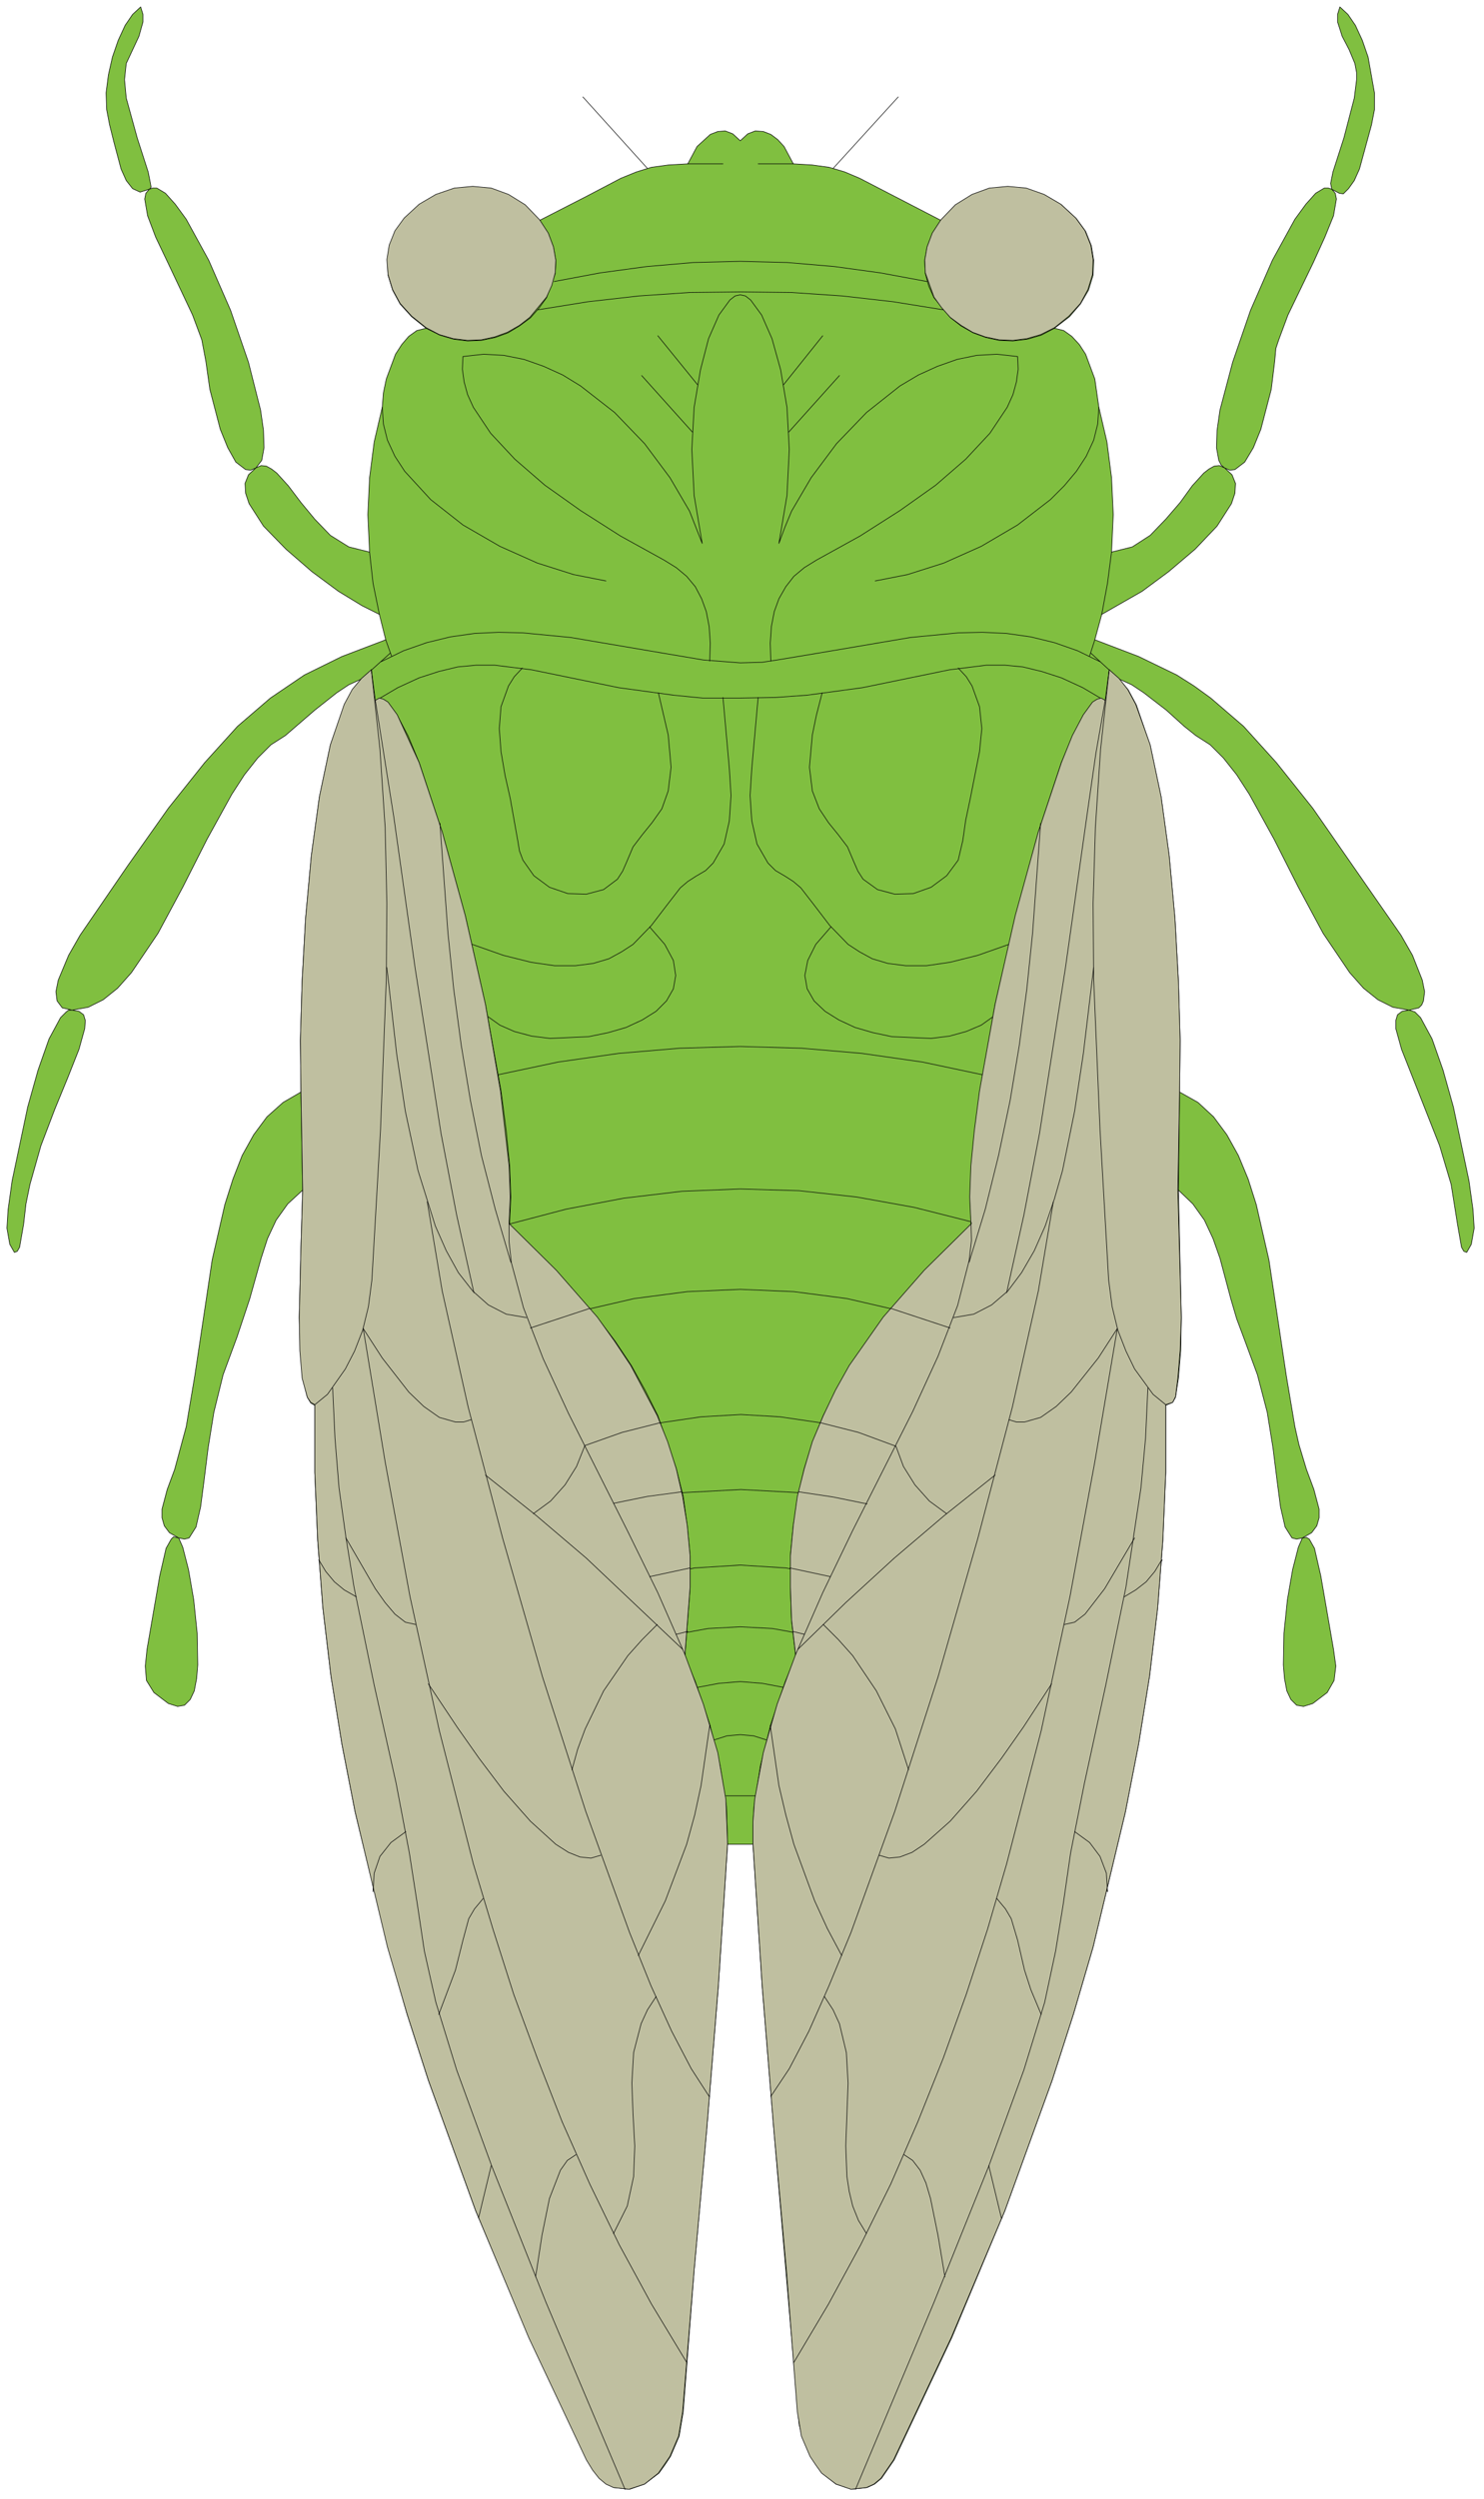 <?xml version="1.0" encoding="UTF-8" standalone="no"?>
<svg
   xmlns:dc="http://purl.org/dc/elements/1.1/"
   xmlns:cc="http://creativecommons.org/ns#"
   xmlns:rdf="http://www.w3.org/1999/02/22-rdf-syntax-ns#"
   xmlns:svg="http://www.w3.org/2000/svg"
   xmlns="http://www.w3.org/2000/svg"
   xmlns:sodipodi="http://sodipodi.sourceforge.net/DTD/sodipodi-0.dtd"
   xmlns:inkscape="http://www.inkscape.org/namespaces/inkscape"
   version="1.0"
   width="45.385mm"
   height="76.394mm"
   id="svg296"
   sodipodi:docname="CS000411.WMF">
  <sodipodi:namedview
     pagecolor="#ffffff"
     bordercolor="#666666"
     borderopacity="1"
     objecttolerance="10"
     gridtolerance="10"
     guidetolerance="10"
     inkscape:pageopacity="0"
     inkscape:pageshadow="2"
     inkscape:window-width="640"
     inkscape:window-height="480"
     id="namedview298" />
  <defs
     id="defs6">
    <clipPath
       clipPathUnits="userSpaceOnUse"
       id="clipWmfPath1">
      <path
         d="M 0,0 L 171.4,0 L 171.4,288.6 L 0,288.6 z"
         id="path2" />
    </clipPath>
    <pattern
       id="WMFhbasepattern"
       patternUnits="userSpaceOnUse"
       width="6"
       height="6"
       x="0"
       y="0" />
  </defs>
  <path
     style="fill:#80bf40;fill-rule:evenodd;fill-opacity:1;stroke:none;"
     clip-path="url(#clipWmfPath1)"
     d="  M 84.101,213.084   L 83.034,229.48   L 81.702,245.877   L 80.235,262.273   L 78.969,278.669   L 78.503,281.468   L 77.503,283.801   L 76.837,284.801   L 76.17,285.734   L 74.504,287   L 72.772,287.6   L 70.972,287.4   L 70.106,287   L 69.306,286.334   L 68.573,285.401   L 67.84,284.201   L 61.176,270.071   L 54.979,255.408   L 49.514,240.344   L 47.048,232.68   L 44.849,224.948   L 41.051,209.352   L 39.518,201.487   L 38.252,193.622   L 37.319,185.757   L 36.719,177.959   L 36.386,170.161   L 36.386,162.363   L 35.919,162.096   L 35.52,161.429   L 34.986,159.23   L 34.72,156.031   L 34.587,152.232   L 34.786,144.1   L 34.986,137.502   L 33.254,139.101   L 31.921,140.967   L 30.921,143.1   L 30.188,145.366   L 28.855,150.099   L 27.389,154.498   L 25.79,158.83   L 24.724,163.162   L 24.057,167.295   L 23.591,171.027   L 23.191,174.093   L 22.658,176.426   L 21.858,177.692   L 21.325,177.826   L 20.659,177.692   L 21.125,178.759   L 21.792,181.358   L 22.391,184.824   L 22.791,188.69   L 22.858,192.356   L 22.724,193.955   L 22.458,195.355   L 21.991,196.355   L 21.325,197.021   L 20.525,197.154   L 19.459,196.821   L 17.793,195.555   L 16.927,194.155   L 16.793,192.489   L 16.993,190.556   L 18.459,182.091   L 19.193,178.892   L 19.792,177.826   L 20.059,177.559   L 20.659,177.692   L 19.592,177.092   L 18.993,176.293   L 18.726,175.359   L 18.726,174.36   L 19.326,172.094   L 20.192,169.761   L 21.525,164.829   L 22.525,158.897   L 24.524,145.566   L 25.99,139.168   L 26.923,136.235   L 27.989,133.502   L 29.322,131.103   L 30.855,129.037   L 32.721,127.371   L 34.786,126.171   L 34.72,120.239   L 34.92,113.374   L 35.32,106.175   L 35.986,98.91   L 36.919,92.112   L 38.185,86.113   L 39.851,81.448   L 40.784,79.715   L 41.784,78.449   L 40.318,79.115   L 38.918,80.048   L 36.386,82.048   L 32.987,84.98   L 31.321,86.047   L 29.788,87.58   L 28.256,89.513   L 26.79,91.779   L 23.924,96.978   L 21.125,102.51   L 18.26,107.842   L 15.194,112.374   L 13.595,114.174   L 11.929,115.507   L 10.196,116.373   L 8.33,116.706   L 9.13,116.84   L 9.663,117.24   L 9.863,117.906   L 9.796,118.839   L 9.13,121.239   L 7.864,124.438   L 6.331,128.17   L 4.731,132.369   L 3.465,136.835   L 2.999,139.101   L 2.732,141.434   L 2.266,144.1   L 1.999,144.567   L 1.666,144.7   L 1.133,143.767   L 0.8,141.901   L 0.933,139.768   L 1.399,136.435   L 3.199,127.904   L 4.398,123.638   L 5.664,120.039   L 6.997,117.573   L 7.664,116.906   L 7.93,116.706   L 8.33,116.706   L 7.197,116.44   L 6.597,115.64   L 6.464,114.574   L 6.731,113.241   L 7.93,110.375   L 9.263,108.042   L 14.794,99.977   L 19.459,93.378   L 23.657,88.113   L 27.456,83.914   L 31.255,80.648   L 35.186,77.982   L 39.518,75.849   L 44.583,73.916   L 43.85,70.984   L 41.85,69.984   L 39.118,68.318   L 36.053,66.051   L 33.054,63.452   L 30.455,60.786   L 28.789,58.187   L 28.389,56.987   L 28.322,55.854   L 28.722,54.854   L 29.588,54.054   L 28.989,54.321   L 28.389,54.254   L 27.256,53.388   L 26.323,51.721   L 25.457,49.589   L 24.257,44.99   L 23.791,41.724   L 23.324,39.258   L 22.258,36.392   L 19.392,30.326   L 17.993,27.394   L 17.06,24.928   L 16.727,22.995   L 16.86,22.328   L 17.26,21.862   L 16.194,22.195   L 15.327,21.795   L 14.594,20.862   L 13.995,19.529   L 13.195,16.53   L 12.662,14.397   L 12.329,12.664   L 12.262,10.731   L 12.528,8.665   L 12.995,6.598   L 13.661,4.666   L 14.461,2.933   L 15.327,1.666   L 16.26,0.8   L 16.527,1.666   L 16.527,2.533   L 16.06,4.199   L 14.594,7.332   L 14.394,9.198   L 14.594,11.331   L 15.861,15.93   L 17.127,19.862   L 17.393,21.195   L 17.46,21.595   L 17.46,21.662   L 17.26,21.862   L 17.66,21.728   L 18.126,21.728   L 19.126,22.328   L 20.259,23.595   L 21.525,25.327   L 24.124,30.06   L 26.656,35.858   L 28.722,41.857   L 30.122,47.389   L 30.455,49.722   L 30.521,51.721   L 30.255,53.188   L 29.588,54.054   L 30.188,53.788   L 30.788,53.854   L 31.388,54.187   L 31.988,54.654   L 33.32,56.12   L 34.786,58.053   L 36.386,59.986   L 38.185,61.852   L 40.318,63.185   L 42.717,63.785   L 42.517,59.453   L 42.717,55.187   L 43.25,51.055   L 44.183,47.056   L 44.316,45.39   L 44.649,43.79   L 45.716,40.924   L 46.449,39.791   L 47.248,38.858   L 48.181,38.191   L 49.248,37.925   L 47.581,36.592   L 46.249,35.125   L 45.382,33.526   L 44.849,31.793   L 44.783,30.06   L 45.049,28.393   L 45.716,26.727   L 46.782,25.261   L 48.514,23.661   L 50.447,22.528   L 52.513,21.795   L 54.645,21.595   L 56.778,21.795   L 58.777,22.528   L 60.71,23.728   L 62.376,25.461   L 67.84,22.661   L 71.772,20.595   L 73.571,19.862   L 75.304,19.329   L 77.237,19.062   L 79.502,18.929   L 80.569,16.929   L 82.101,15.53   L 82.968,15.196   L 83.834,15.13   L 84.7,15.463   L 85.567,16.263   L 86.433,15.463   L 87.299,15.13   L 88.232,15.196   L 89.099,15.53   L 89.898,16.13   L 90.631,16.929   L 91.698,18.929   L 93.897,19.062   L 95.829,19.329   L 97.629,19.862   L 99.361,20.595   L 108.758,25.461   L 110.424,23.728   L 112.356,22.528   L 114.356,21.795   L 116.488,21.595   L 118.621,21.795   L 120.753,22.528   L 122.686,23.661   L 124.418,25.261   L 125.485,26.727   L 126.151,28.393   L 126.418,30.06   L 126.351,31.793   L 125.818,33.526   L 124.885,35.125   L 123.619,36.592   L 121.886,37.925   L 122.952,38.191   L 123.885,38.858   L 124.751,39.791   L 125.485,40.924   L 126.551,43.79   L 127.017,47.056   L 127.95,51.055   L 128.483,55.187   L 128.683,59.453   L 128.483,63.785   L 130.882,63.185   L 132.948,61.852   L 134.748,59.986   L 136.414,58.053   L 137.813,56.12   L 139.146,54.654   L 139.746,54.187   L 140.345,53.854   L 140.945,53.788   L 141.545,54.054   L 141.145,53.721   L 140.879,53.188   L 140.612,51.721   L 140.679,49.722   L 141.012,47.389   L 142.478,41.857   L 144.544,35.858   L 147.076,30.06   L 149.675,25.327   L 150.941,23.595   L 152.074,22.328   L 153.074,21.728   L 153.54,21.728   L 153.94,21.862   L 153.807,21.195   L 154.073,19.862   L 155.34,15.93   L 156.539,11.331   L 156.806,9.198   L 156.806,8.398   L 156.606,7.332   L 155.939,5.732   L 155.14,4.199   L 154.607,2.533   L 154.607,1.666   L 154.873,0.8   L 155.806,1.666   L 156.672,2.933   L 157.472,4.666   L 158.139,6.598   L 158.872,10.731   L 158.872,12.664   L 158.538,14.397   L 157.139,19.529   L 156.539,20.862   L 155.873,21.795   L 155.273,22.395   L 154.806,22.328   L 153.94,21.862   L 154.34,22.328   L 154.473,22.995   L 154.14,24.928   L 153.14,27.394   L 151.808,30.326   L 148.875,36.392   L 147.809,39.258   L 147.476,40.257   L 147.343,41.724   L 146.943,44.99   L 145.743,49.589   L 144.877,51.721   L 143.877,53.388   L 142.744,54.254   L 142.145,54.321   L 141.545,54.054   L 142.411,54.854   L 142.811,55.854   L 142.744,56.987   L 142.345,58.187   L 140.679,60.786   L 138.146,63.452   L 135.081,66.051   L 132.015,68.318   L 127.35,70.984   L 126.551,73.916   L 131.615,75.849   L 136.014,77.982   L 138.013,79.248   L 139.946,80.648   L 143.744,83.914   L 147.543,88.113   L 151.741,93.378   L 161.937,108.042   L 163.27,110.375   L 164.403,113.241   L 164.669,114.574   L 164.536,115.64   L 164.336,116.107   L 164.003,116.44   L 162.87,116.706   L 163.536,116.906   L 164.203,117.573   L 165.536,120.039   L 166.802,123.638   L 168.001,127.904   L 169.801,136.435   L 170.267,139.768   L 170.4,141.901   L 170.067,143.767   L 169.534,144.7   L 169.201,144.567   L 168.934,144.1   L 168.468,141.434   L 167.735,136.835   L 166.402,132.369   L 163.27,124.438   L 162.004,121.239   L 161.337,118.839   L 161.337,117.906   L 161.537,117.24   L 162.07,116.84   L 162.87,116.706   L 161.004,116.373   L 159.271,115.507   L 157.605,114.174   L 156.006,112.374   L 152.941,107.842   L 150.075,102.51   L 147.276,96.978   L 144.411,91.779   L 142.944,89.513   L 141.412,87.58   L 139.879,86.047   L 138.213,84.98   L 136.88,83.914   L 134.814,82.048   L 132.215,80.048   L 130.816,79.115   L 129.35,78.449   L 130.416,79.715   L 131.349,81.448   L 132.948,86.113   L 134.214,92.112   L 135.147,98.91   L 135.814,106.175   L 136.214,113.374   L 136.414,120.239   L 136.347,126.171   L 138.479,127.371   L 140.279,129.037   L 141.812,131.103   L 143.144,133.502   L 144.277,136.235   L 145.21,139.168   L 146.676,145.566   L 148.676,158.897   L 149.675,164.829   L 150.142,166.895   L 151.008,169.761   L 151.874,172.094   L 152.474,174.36   L 152.474,175.359   L 152.207,176.293   L 151.608,177.092   L 150.541,177.692   L 151.008,177.626   L 151.341,177.826   L 151.941,178.892   L 152.674,182.091   L 154.14,190.556   L 154.407,192.489   L 154.207,194.155   L 153.407,195.555   L 151.741,196.821   L 150.675,197.154   L 149.875,197.021   L 149.209,196.355   L 148.742,195.355   L 148.476,193.955   L 148.342,192.356   L 148.409,188.69   L 148.809,184.824   L 149.409,181.358   L 150.075,178.759   L 150.541,177.692   L 149.875,177.826   L 149.342,177.692   L 148.542,176.426   L 148.009,174.093   L 147.609,171.027   L 147.143,167.295   L 146.476,163.162   L 145.343,158.83   L 143.744,154.498   L 142.944,152.365   L 142.278,150.099   L 141.012,145.366   L 140.212,143.1   L 139.213,140.967   L 137.88,139.101   L 136.214,137.502   L 136.547,152.232   L 136.48,156.031   L 136.214,159.23   L 135.881,161.429   L 135.547,162.029   L 134.748,162.363   L 134.748,170.161   L 134.414,177.959   L 133.815,185.757   L 132.882,193.622   L 131.615,201.487   L 130.083,209.352   L 126.351,224.948   L 124.085,232.68   L 121.619,240.344   L 116.155,255.408   L 110.024,270.071   L 103.36,284.201   L 101.894,286.334   L 101.094,287   L 100.228,287.4   L 98.428,287.6   L 96.629,287   L 95.03,285.734   L 93.697,283.801   L 92.697,281.468   L 92.364,280.069   L 92.231,278.669   L 89.432,245.877   L 88.099,229.48   L 87.033,213.084   L 84.101,213.084  z "
     id="path8" />
  <path
     style="fill:none;stroke:#000000;stroke-width:0.067px;stroke-linecap:round;stroke-linejoin:round;stroke-miterlimit:4;stroke-dasharray:none;stroke-opacity:1;"
     clip-path="url(#clipWmfPath1)"
     d="  M 84.101,213.084   L 83.034,229.48   L 81.702,245.877   L 80.235,262.273   L 78.969,278.669   L 78.503,281.468   L 77.503,283.801   L 76.837,284.801   L 76.17,285.734   L 74.504,287   L 72.772,287.6   L 70.972,287.4   L 70.106,287   L 69.306,286.334   L 68.573,285.401   L 67.84,284.201   L 61.176,270.071   L 54.979,255.408   L 49.514,240.344   L 47.048,232.68   L 44.849,224.948   L 41.051,209.352   L 39.518,201.487   L 38.252,193.622   L 37.319,185.757   L 36.719,177.959   L 36.386,170.161   L 36.386,162.363   L 35.919,162.096   L 35.52,161.429   L 34.986,159.23   L 34.72,156.031   L 34.587,152.232   L 34.786,144.1   L 34.986,137.502   L 33.254,139.101   L 31.921,140.967   L 30.921,143.1   L 30.188,145.366   L 28.855,150.099   L 27.389,154.498   L 25.79,158.83   L 24.724,163.162   L 24.057,167.295   L 23.591,171.027   L 23.191,174.093   L 22.658,176.426   L 21.858,177.692   L 21.325,177.826   L 20.659,177.692   L 21.125,178.759   L 21.792,181.358   L 22.391,184.824   L 22.791,188.69   L 22.858,192.356   L 22.724,193.955   L 22.458,195.355   L 21.991,196.355   L 21.325,197.021   L 20.525,197.154   L 19.459,196.821   L 17.793,195.555   L 16.927,194.155   L 16.793,192.489   L 16.993,190.556   L 18.459,182.091   L 19.193,178.892   L 19.792,177.826   L 20.059,177.559   L 20.659,177.692   L 19.592,177.092   L 18.993,176.293   L 18.726,175.359   L 18.726,174.36   L 19.326,172.094   L 20.192,169.761   L 21.525,164.829   L 22.525,158.897   L 24.524,145.566   L 25.99,139.168   L 26.923,136.235   L 27.989,133.502   L 29.322,131.103   L 30.855,129.037   L 32.721,127.371   L 34.786,126.171   L 34.72,120.239   L 34.92,113.374   L 35.32,106.175   L 35.986,98.91   L 36.919,92.112   L 38.185,86.113   L 39.851,81.448   L 40.784,79.715   L 41.784,78.449   L 40.318,79.115   L 38.918,80.048   L 36.386,82.048   L 32.987,84.98   L 31.321,86.047   L 29.788,87.58   L 28.256,89.513   L 26.79,91.779   L 23.924,96.978   L 21.125,102.51   L 18.26,107.842   L 15.194,112.374   L 13.595,114.174   L 11.929,115.507   L 10.196,116.373   L 8.33,116.706   L 9.13,116.84   L 9.663,117.24   L 9.863,117.906   L 9.796,118.839   L 9.13,121.239   L 7.864,124.438   L 6.331,128.17   L 4.731,132.369   L 3.465,136.835   L 2.999,139.101   L 2.732,141.434   L 2.266,144.1   L 1.999,144.567   L 1.666,144.7   L 1.133,143.767   L 0.8,141.901   L 0.933,139.768   L 1.399,136.435   L 3.199,127.904   L 4.398,123.638   L 5.664,120.039   L 6.997,117.573   L 7.664,116.906   L 7.93,116.706   L 8.33,116.706   L 7.197,116.44   L 6.597,115.64   L 6.464,114.574   L 6.731,113.241   L 7.93,110.375   L 9.263,108.042   L 14.794,99.977   L 19.459,93.378   L 23.657,88.113   L 27.456,83.914   L 31.255,80.648   L 35.186,77.982   L 39.518,75.849   L 44.583,73.916   L 43.85,70.984   L 41.85,69.984   L 39.118,68.318   L 36.053,66.051   L 33.054,63.452   L 30.455,60.786   L 28.789,58.187   L 28.389,56.987   L 28.322,55.854   L 28.722,54.854   L 29.588,54.054   L 28.989,54.321   L 28.389,54.254   L 27.256,53.388   L 26.323,51.721   L 25.457,49.589   L 24.257,44.99   L 23.791,41.724   L 23.324,39.258   L 22.258,36.392   L 19.392,30.326   L 17.993,27.394   L 17.06,24.928   L 16.727,22.995   L 16.86,22.328   L 17.26,21.862   L 16.194,22.195   L 15.327,21.795   L 14.594,20.862   L 13.995,19.529   L 13.195,16.53   L 12.662,14.397   L 12.329,12.664   L 12.262,10.731   L 12.528,8.665   L 12.995,6.598   L 13.661,4.666   L 14.461,2.933   L 15.327,1.666   L 16.26,0.8   L 16.527,1.666   L 16.527,2.533   L 16.06,4.199   L 14.594,7.332   L 14.394,9.198   L 14.594,11.331   L 15.861,15.93   L 17.127,19.862   L 17.393,21.195   L 17.46,21.595   L 17.46,21.662   L 17.26,21.862   L 17.66,21.728   L 18.126,21.728   L 19.126,22.328   L 20.259,23.595   L 21.525,25.327   L 24.124,30.06   L 26.656,35.858   L 28.722,41.857   L 30.122,47.389   L 30.455,49.722   L 30.521,51.721   L 30.255,53.188   L 29.588,54.054   L 30.188,53.788   L 30.788,53.854   L 31.388,54.187   L 31.988,54.654   L 33.32,56.12   L 34.786,58.053   L 36.386,59.986   L 38.185,61.852   L 40.318,63.185   L 42.717,63.785   L 42.517,59.453   L 42.717,55.187   L 43.25,51.055   L 44.183,47.056   L 44.316,45.39   L 44.649,43.79   L 45.716,40.924   L 46.449,39.791   L 47.248,38.858   L 48.181,38.191   L 49.248,37.925   L 47.581,36.592   L 46.249,35.125   L 45.382,33.526   L 44.849,31.793   L 44.783,30.06   L 45.049,28.393   L 45.716,26.727   L 46.782,25.261   L 48.514,23.661   L 50.447,22.528   L 52.513,21.795   L 54.645,21.595   L 56.778,21.795   L 58.777,22.528   L 60.71,23.728   L 62.376,25.461   L 67.84,22.661   L 71.772,20.595   L 73.571,19.862   L 75.304,19.329   L 77.237,19.062   L 79.502,18.929   L 80.569,16.929   L 82.101,15.53   L 82.968,15.196   L 83.834,15.13   L 84.7,15.463   L 85.567,16.263   L 86.433,15.463   L 87.299,15.13   L 88.232,15.196   L 89.099,15.53   L 89.898,16.13   L 90.631,16.929   L 91.698,18.929   L 93.897,19.062   L 95.829,19.329   L 97.629,19.862   L 99.361,20.595   L 108.758,25.461   L 110.424,23.728   L 112.356,22.528   L 114.356,21.795   L 116.488,21.595   L 118.621,21.795   L 120.753,22.528   L 122.686,23.661   L 124.418,25.261   L 125.485,26.727   L 126.151,28.393   L 126.418,30.06   L 126.351,31.793   L 125.818,33.526   L 124.885,35.125   L 123.619,36.592   L 121.886,37.925   L 122.952,38.191   L 123.885,38.858   L 124.751,39.791   L 125.485,40.924   L 126.551,43.79   L 127.017,47.056   L 127.95,51.055   L 128.483,55.187   L 128.683,59.453   L 128.483,63.785   L 130.882,63.185   L 132.948,61.852   L 134.748,59.986   L 136.414,58.053   L 137.813,56.12   L 139.146,54.654   L 139.746,54.187   L 140.345,53.854   L 140.945,53.788   L 141.545,54.054   L 141.145,53.721   L 140.879,53.188   L 140.612,51.721   L 140.679,49.722   L 141.012,47.389   L 142.478,41.857   L 144.544,35.858   L 147.076,30.06   L 149.675,25.327   L 150.941,23.595   L 152.074,22.328   L 153.074,21.728   L 153.54,21.728   L 153.94,21.862   L 153.807,21.195   L 154.073,19.862   L 155.34,15.93   L 156.539,11.331   L 156.806,9.198   L 156.806,8.398   L 156.606,7.332   L 155.939,5.732   L 155.14,4.199   L 154.607,2.533   L 154.607,1.666   L 154.873,0.8   L 155.806,1.666   L 156.672,2.933   L 157.472,4.666   L 158.139,6.598   L 158.872,10.731   L 158.872,12.664   L 158.538,14.397   L 157.139,19.529   L 156.539,20.862   L 155.873,21.795   L 155.273,22.395   L 154.806,22.328   L 153.94,21.862   L 154.34,22.328   L 154.473,22.995   L 154.14,24.928   L 153.14,27.394   L 151.808,30.326   L 148.875,36.392   L 147.809,39.258   L 147.476,40.257   L 147.343,41.724   L 146.943,44.99   L 145.743,49.589   L 144.877,51.721   L 143.877,53.388   L 142.744,54.254   L 142.145,54.321   L 141.545,54.054   L 142.411,54.854   L 142.811,55.854   L 142.744,56.987   L 142.345,58.187   L 140.679,60.786   L 138.146,63.452   L 135.081,66.051   L 132.015,68.318   L 127.35,70.984   L 126.551,73.916   L 131.615,75.849   L 136.014,77.982   L 138.013,79.248   L 139.946,80.648   L 143.744,83.914   L 147.543,88.113   L 151.741,93.378   L 161.937,108.042   L 163.27,110.375   L 164.403,113.241   L 164.669,114.574   L 164.536,115.64   L 164.336,116.107   L 164.003,116.44   L 162.87,116.706   L 163.536,116.906   L 164.203,117.573   L 165.536,120.039   L 166.802,123.638   L 168.001,127.904   L 169.801,136.435   L 170.267,139.768   L 170.4,141.901   L 170.067,143.767   L 169.534,144.7   L 169.201,144.567   L 168.934,144.1   L 168.468,141.434   L 167.735,136.835   L 166.402,132.369   L 163.27,124.438   L 162.004,121.239   L 161.337,118.839   L 161.337,117.906   L 161.537,117.24   L 162.07,116.84   L 162.87,116.706   L 161.004,116.373   L 159.271,115.507   L 157.605,114.174   L 156.006,112.374   L 152.941,107.842   L 150.075,102.51   L 147.276,96.978   L 144.411,91.779   L 142.944,89.513   L 141.412,87.58   L 139.879,86.047   L 138.213,84.98   L 136.88,83.914   L 134.814,82.048   L 132.215,80.048   L 130.816,79.115   L 129.35,78.449   L 130.416,79.715   L 131.349,81.448   L 132.948,86.113   L 134.214,92.112   L 135.147,98.91   L 135.814,106.175   L 136.214,113.374   L 136.414,120.239   L 136.347,126.171   L 138.479,127.371   L 140.279,129.037   L 141.812,131.103   L 143.144,133.502   L 144.277,136.235   L 145.21,139.168   L 146.676,145.566   L 148.676,158.897   L 149.675,164.829   L 150.142,166.895   L 151.008,169.761   L 151.874,172.094   L 152.474,174.36   L 152.474,175.359   L 152.207,176.293   L 151.608,177.092   L 150.541,177.692   L 151.008,177.626   L 151.341,177.826   L 151.941,178.892   L 152.674,182.091   L 154.14,190.556   L 154.407,192.489   L 154.207,194.155   L 153.407,195.555   L 151.741,196.821   L 150.675,197.154   L 149.875,197.021   L 149.209,196.355   L 148.742,195.355   L 148.476,193.955   L 148.342,192.356   L 148.409,188.69   L 148.809,184.824   L 149.409,181.358   L 150.075,178.759   L 150.541,177.692   L 149.875,177.826   L 149.342,177.692   L 148.542,176.426   L 148.009,174.093   L 147.609,171.027   L 147.143,167.295   L 146.476,163.162   L 145.343,158.83   L 143.744,154.498   L 142.944,152.365   L 142.278,150.099   L 141.012,145.366   L 140.212,143.1   L 139.213,140.967   L 137.88,139.101   L 136.214,137.502   L 136.547,152.232   L 136.48,156.031   L 136.214,159.23   L 135.881,161.429   L 135.547,162.029   L 134.748,162.363   L 134.748,170.161   L 134.414,177.959   L 133.815,185.757   L 132.882,193.622   L 131.615,201.487   L 130.083,209.352   L 126.351,224.948   L 124.085,232.68   L 121.619,240.344   L 116.155,255.408   L 110.024,270.071   L 103.36,284.201   L 101.894,286.334   L 101.094,287   L 100.228,287.4   L 98.428,287.6   L 96.629,287   L 95.03,285.734   L 93.697,283.801   L 92.697,281.468   L 92.364,280.069   L 92.231,278.669   L 89.432,245.877   L 88.099,229.48   L 87.033,213.084   L 84.101,213.084  z "
     id="path10" />
  <path
     style="fill:none;stroke:#000000;stroke-width:0.067px;stroke-linecap:round;stroke-linejoin:round;stroke-miterlimit:4;stroke-dasharray:none;stroke-opacity:1;"
     clip-path="url(#clipWmfPath1)"
     d="  M 84.101,213.084   L 83.967,208.685   L 83.234,204.02   L 82.035,199.221   L 80.369,194.288   L 76.104,184.291   L 71.239,174.226   L 66.374,164.562   L 62.242,155.631   L 60.643,151.498   L 59.51,147.699   L 58.91,144.233   L 58.91,141.167   L 59.044,138.301   L 58.91,134.702   L 58.511,130.637   L 57.911,126.038   L 56.112,116.107   L 53.779,105.842   L 51.113,96.178   L 48.448,88.113   L 47.182,85.047   L 45.915,82.648   L 44.849,81.181   L 44.316,80.848   L 43.85,80.715  "
     id="path12" />
  <path
     style="fill:none;stroke:#000000;stroke-width:0.067px;stroke-linecap:round;stroke-linejoin:round;stroke-miterlimit:4;stroke-dasharray:none;stroke-opacity:1;"
     clip-path="url(#clipWmfPath1)"
     d="  M 43.383,80.981   L 45.982,79.448   L 48.448,78.315   L 50.714,77.582   L 52.913,77.049   L 55.045,76.849   L 57.178,76.849   L 61.443,77.382   L 71.506,79.448   L 77.836,80.315   L 80.502,80.581   L 81.235,80.648   L 85.567,80.648   L 89.632,80.581   L 93.297,80.315   L 99.695,79.448   L 109.757,77.382   L 114.022,76.849   L 116.155,76.849   L 118.221,77.049   L 120.42,77.582   L 122.686,78.315   L 125.151,79.448   L 127.75,80.981  "
     id="path14" />
  <path
     style="fill:none;stroke:#000000;stroke-width:0.067px;stroke-linecap:round;stroke-linejoin:round;stroke-miterlimit:4;stroke-dasharray:none;stroke-opacity:1;"
     clip-path="url(#clipWmfPath1)"
     d="  M 127.284,80.715   L 126.817,80.848   L 126.284,81.181   L 125.218,82.648   L 124.018,85.047   L 122.686,88.113   L 120.02,96.178   L 117.421,105.842   L 115.022,116.107   L 113.289,126.038   L 112.29,134.702   L 112.156,138.301   L 112.156,139.501   L 112.29,141.167   L 112.29,144.233   L 111.69,147.699   L 110.557,151.498   L 108.958,155.631   L 104.826,164.562   L 99.961,174.226   L 95.03,184.291   L 90.765,194.288   L 89.099,199.221   L 87.899,204.02   L 87.166,208.685   L 87.033,210.885   L 87.033,213.084  "
     id="path16" />
  <path
     style="fill:none;stroke:#000000;stroke-width:0.067px;stroke-linecap:round;stroke-linejoin:round;stroke-miterlimit:4;stroke-dasharray:none;stroke-opacity:1;"
     clip-path="url(#clipWmfPath1)"
     d="  M 89.165,242.211   L 91.231,239.011   L 93.497,234.679   L 95.896,229.414   L 98.362,223.282   L 103.426,209.285   L 108.491,193.755   L 113.089,177.826   L 117.021,162.562   L 120.02,149.232   L 121.753,138.835  "
     id="path18" />
  <path
     style="fill:none;stroke:#000000;stroke-width:0.067px;stroke-linecap:round;stroke-linejoin:round;stroke-miterlimit:4;stroke-dasharray:none;stroke-opacity:1;"
     clip-path="url(#clipWmfPath1)"
     d="  M 110.29,152.298   L 112.623,151.898   L 114.689,150.832   L 116.488,149.232   L 118.154,147.099   L 119.554,144.567   L 120.82,141.701   L 122.819,135.235   L 124.285,128.437   L 125.285,121.772   L 126.418,111.774  "
     id="path20" />
  <path
     style="fill:none;stroke:#000000;stroke-width:0.067px;stroke-linecap:round;stroke-linejoin:round;stroke-miterlimit:4;stroke-dasharray:none;stroke-opacity:1;"
     clip-path="url(#clipWmfPath1)"
     d="  M 128.217,77.382   L 127.217,86.58   L 126.617,95.578   L 126.418,104.443   L 126.484,113.174   L 127.151,130.503   L 128.15,147.966   L 128.55,150.965   L 129.216,153.698   L 130.149,156.164   L 131.216,158.163   L 132.282,159.896   L 133.282,161.163   L 134.148,161.963   L 134.748,162.363  "
     id="path22" />
  <path
     style="fill:none;stroke:#000000;stroke-width:0.067px;stroke-linecap:round;stroke-linejoin:round;stroke-miterlimit:4;stroke-dasharray:none;stroke-opacity:1;"
     clip-path="url(#clipWmfPath1)"
     d="  M 129.15,153.498   L 126.617,168.894   L 123.752,184.424   L 120.353,199.954   L 116.421,215.35   L 114.156,222.949   L 111.757,230.48   L 109.024,237.878   L 106.159,245.143   L 102.96,252.342   L 99.561,259.407   L 95.829,266.272   L 91.764,272.937  "
     id="path24" />
  <path
     style="fill:none;stroke:#000000;stroke-width:0.067px;stroke-linecap:round;stroke-linejoin:round;stroke-miterlimit:4;stroke-dasharray:none;stroke-opacity:1;"
     clip-path="url(#clipWmfPath1)"
     d="  M 98.895,287.6   L 108.025,266.005   L 114.289,250.276   L 118.354,239.211   L 120.753,231.347   L 122.086,225.415   L 122.886,220.083   L 123.819,214.084   L 125.351,206.019   L 127.884,194.755   L 130.216,183.358   L 131.149,177.692   L 131.949,171.96   L 132.415,166.162   L 132.682,160.43  "
     id="path26" />
  <path
     style="fill:none;stroke:#000000;stroke-width:0.067px;stroke-linecap:round;stroke-linejoin:round;stroke-miterlimit:4;stroke-dasharray:none;stroke-opacity:1;"
     clip-path="url(#clipWmfPath1)"
     d="  M 116.355,149.365   L 118.354,140.434   L 120.153,130.97   L 123.152,111.907   L 125.618,94.445   L 126.684,87.047   L 127.75,80.981  "
     id="path28" />
  <path
     style="fill:none;stroke:#000000;stroke-width:0.067px;stroke-linecap:round;stroke-linejoin:round;stroke-miterlimit:4;stroke-dasharray:none;stroke-opacity:1;"
     clip-path="url(#clipWmfPath1)"
     d="  M 120.353,95.178   L 119.354,107.908   L 117.821,120.772   L 115.488,133.502   L 113.889,139.768   L 112.09,145.9  "
     id="path30" />
  <path
     style="fill:none;stroke:#000000;stroke-width:0.067px;stroke-linecap:round;stroke-linejoin:round;stroke-miterlimit:4;stroke-dasharray:none;stroke-opacity:1;"
     clip-path="url(#clipWmfPath1)"
     d="  M 103.56,167.095   L 104.493,169.428   L 105.826,171.56   L 107.492,173.427   L 109.491,174.893  "
     id="path32" />
  <path
     style="fill:none;stroke:#000000;stroke-width:0.067px;stroke-linecap:round;stroke-linejoin:round;stroke-miterlimit:4;stroke-dasharray:none;stroke-opacity:1;"
     clip-path="url(#clipWmfPath1)"
     d="  M 115.022,170.427   L 109.158,175.16   L 103.36,180.092   L 97.762,185.224   L 92.297,190.623  "
     id="path34" />
  <path
     style="fill:none;stroke:#000000;stroke-width:0.067px;stroke-linecap:round;stroke-linejoin:round;stroke-miterlimit:4;stroke-dasharray:none;stroke-opacity:1;"
     clip-path="url(#clipWmfPath1)"
     d="  M 89.099,199.354   L 89.499,202.82   L 90.098,206.286   L 90.831,209.685   L 91.764,213.084   L 94.23,219.683   L 97.362,226.014  "
     id="path36" />
  <path
     style="fill:none;stroke:#000000;stroke-width:0.067px;stroke-linecap:round;stroke-linejoin:round;stroke-miterlimit:4;stroke-dasharray:none;stroke-opacity:1;"
     clip-path="url(#clipWmfPath1)"
     d="  M 95.296,230.747   L 96.296,232.28   L 97.029,233.813   L 97.895,237.145   L 98.095,240.678   L 97.962,244.344   L 97.829,247.943   L 97.962,251.475   L 98.228,253.208   L 98.628,254.874   L 99.295,256.541   L 100.228,258.074  "
     id="path38" />
  <path
     style="fill:none;stroke:#000000;stroke-width:0.067px;stroke-linecap:round;stroke-linejoin:round;stroke-miterlimit:4;stroke-dasharray:none;stroke-opacity:1;"
     clip-path="url(#clipWmfPath1)"
     d="  M 104.559,248.943   L 105.559,249.609   L 106.359,250.742   L 107.625,254.008   L 108.491,258.274   L 109.224,263.073  "
     id="path40" />
  <path
     style="fill:none;stroke:#000000;stroke-width:0.067px;stroke-linecap:round;stroke-linejoin:round;stroke-miterlimit:4;stroke-dasharray:none;stroke-opacity:1;"
     clip-path="url(#clipWmfPath1)"
     d="  M 115.822,256.274   L 114.356,250.209  "
     id="path42" />
  <path
     style="fill:none;stroke:#000000;stroke-width:0.067px;stroke-linecap:round;stroke-linejoin:round;stroke-miterlimit:4;stroke-dasharray:none;stroke-opacity:1;"
     clip-path="url(#clipWmfPath1)"
     d="  M 120.42,232.746   L 119.22,229.947   L 118.487,227.614   L 117.688,224.148   L 116.955,221.682   L 116.288,220.549   L 115.289,219.349  "
     id="path44" />
  <path
     style="fill:none;stroke:#000000;stroke-width:0.067px;stroke-linecap:round;stroke-linejoin:round;stroke-miterlimit:4;stroke-dasharray:none;stroke-opacity:1;"
     clip-path="url(#clipWmfPath1)"
     d="  M 124.218,211.618   L 125.951,212.884   L 127.217,214.484   L 127.884,216.417   L 128.017,218.55  "
     id="path46" />
  <path
     style="fill:none;stroke:#000000;stroke-width:0.067px;stroke-linecap:round;stroke-linejoin:round;stroke-miterlimit:4;stroke-dasharray:none;stroke-opacity:1;"
     clip-path="url(#clipWmfPath1)"
     d="  M 121.619,194.622   L 118.287,199.621   L 115.755,203.22   L 112.889,207.019   L 109.891,210.485   L 106.892,213.151   L 105.426,214.084   L 104.093,214.617   L 102.827,214.75   L 101.694,214.417  "
     id="path48" />
  <path
     style="fill:none;stroke:#000000;stroke-width:0.067px;stroke-linecap:round;stroke-linejoin:round;stroke-miterlimit:4;stroke-dasharray:none;stroke-opacity:1;"
     clip-path="url(#clipWmfPath1)"
     d="  M 95.163,187.757   L 98.562,191.356   L 100.028,193.289   L 101.361,195.355   L 103.493,199.754   L 105.026,204.486  "
     id="path50" />
  <path
     style="fill:none;stroke:#000000;stroke-width:0.067px;stroke-linecap:round;stroke-linejoin:round;stroke-miterlimit:4;stroke-dasharray:none;stroke-opacity:1;"
     clip-path="url(#clipWmfPath1)"
     d="  M 123.085,187.757   L 124.285,187.49   L 125.485,186.557   L 126.617,185.224   L 127.75,183.624   L 129.683,180.225   L 131.149,177.692  "
     id="path52" />
  <path
     style="fill:none;stroke:#000000;stroke-width:0.067px;stroke-linecap:round;stroke-linejoin:round;stroke-miterlimit:4;stroke-dasharray:none;stroke-opacity:1;"
     clip-path="url(#clipWmfPath1)"
     d="  M 134.348,180.225   L 133.548,181.558   L 132.548,182.758   L 131.349,183.758   L 130.016,184.557  "
     id="path54" />
  <path
     style="fill:none;stroke:#000000;stroke-width:0.067px;stroke-linecap:round;stroke-linejoin:round;stroke-miterlimit:4;stroke-dasharray:none;stroke-opacity:1;"
     clip-path="url(#clipWmfPath1)"
     d="  M 116.688,164.095   L 118.487,164.362   L 119.42,164.162   L 120.353,163.762   L 122.153,162.562   L 123.885,160.896   L 125.485,158.963   L 126.951,156.897   L 129.15,153.498  "
     id="path56" />
  <path
     style="fill:none;stroke:#000000;stroke-width:0.067px;stroke-linecap:round;stroke-linejoin:round;stroke-miterlimit:4;stroke-dasharray:none;stroke-opacity:1;"
     clip-path="url(#clipWmfPath1)"
     d="  M 91.964,191.222   L 91.498,187.223   L 91.364,183.424   L 91.364,179.758   L 91.698,176.293   L 92.231,172.893   L 92.964,169.694   L 93.963,166.562   L 95.163,163.562   L 98.228,157.764   L 102.094,152.232   L 106.825,146.833   L 112.29,141.434  "
     id="path58" />
  <path
     style="fill:none;stroke:#000000;stroke-width:0.067px;stroke-linecap:round;stroke-linejoin:round;stroke-miterlimit:4;stroke-dasharray:none;stroke-opacity:1;"
     clip-path="url(#clipWmfPath1)"
     d="  M 114.822,117.44   L 113.423,118.439   L 111.69,119.172   L 109.757,119.706   L 107.625,119.972   L 103.093,119.772   L 100.894,119.306   L 98.828,118.706   L 96.962,117.839   L 95.363,116.84   L 94.097,115.64   L 93.297,114.24   L 93.03,112.707   L 93.364,110.974   L 94.297,109.108   L 96.029,107.109  "
     id="path60" />
  <path
     style="fill:none;stroke:#000000;stroke-width:0.067px;stroke-linecap:round;stroke-linejoin:round;stroke-miterlimit:4;stroke-dasharray:none;stroke-opacity:1;"
     clip-path="url(#clipWmfPath1)"
     d="  M 116.621,109.108   L 113.023,110.375   L 109.824,111.174   L 107.092,111.574   L 104.693,111.574   L 102.627,111.308   L 100.827,110.774   L 99.361,109.975   L 98.029,109.108   L 95.896,106.909   L 94.163,104.642   L 92.564,102.576   L 91.698,101.843   L 90.765,101.243   L 89.632,100.577   L 88.765,99.71   L 87.499,97.511   L 86.9,94.845   L 86.7,91.912   L 86.9,88.779   L 87.166,85.78   L 87.633,80.581  "
     id="path62" />
  <path
     style="fill:none;stroke:#000000;stroke-width:0.067px;stroke-linecap:round;stroke-linejoin:round;stroke-miterlimit:4;stroke-dasharray:none;stroke-opacity:1;"
     clip-path="url(#clipWmfPath1)"
     d="  M 95.03,80.048   L 94.363,82.648   L 93.897,84.914   L 93.564,88.646   L 93.897,91.379   L 94.697,93.445   L 95.763,95.045   L 96.896,96.444   L 97.962,97.844   L 98.695,99.577   L 99.161,100.643   L 99.761,101.577   L 101.427,102.776   L 103.426,103.309   L 105.559,103.243   L 107.625,102.51   L 109.424,101.177   L 110.757,99.377   L 111.29,97.111   L 111.623,94.778   L 112.156,92.245   L 113.223,86.847   L 113.489,84.181   L 113.223,81.648   L 112.356,79.248   L 111.69,78.182   L 110.757,77.182  "
     id="path64" />
  <path
     style="fill:none;stroke:#000000;stroke-width:0.067px;stroke-linecap:round;stroke-linejoin:round;stroke-miterlimit:4;stroke-dasharray:none;stroke-opacity:1;"
     clip-path="url(#clipWmfPath1)"
     d="  M 129.35,78.449   L 126.084,75.449  "
     id="path66" />
  <path
     style="fill:none;stroke:#000000;stroke-width:0.067px;stroke-linecap:round;stroke-linejoin:round;stroke-miterlimit:4;stroke-dasharray:none;stroke-opacity:1;"
     clip-path="url(#clipWmfPath1)"
     d="  M 126.551,73.916   L 125.951,75.782  "
     id="path68" />
  <path
     style="fill:none;stroke:#000000;stroke-width:0.067px;stroke-linecap:round;stroke-linejoin:round;stroke-miterlimit:4;stroke-dasharray:none;stroke-opacity:1;"
     clip-path="url(#clipWmfPath1)"
     d="  M 127.151,76.449   L 124.552,75.183   L 121.886,74.25   L 119.154,73.583   L 116.355,73.183   L 113.556,73.05   L 110.757,73.116   L 105.226,73.65   L 94.63,75.449   L 89.832,76.249   L 88.099,76.516   L 85.567,76.582   L 81.302,76.249   L 76.57,75.449   L 65.974,73.65   L 60.443,73.116   L 57.644,73.05   L 54.845,73.183   L 52.046,73.583   L 49.314,74.25   L 46.649,75.183   L 44.05,76.449  "
     id="path70" />
  <path
     style="fill:none;stroke:#000000;stroke-width:0.067px;stroke-linecap:round;stroke-linejoin:round;stroke-miterlimit:4;stroke-dasharray:none;stroke-opacity:1;"
     clip-path="url(#clipWmfPath1)"
     d="  M 41.784,78.449   L 45.116,75.449  "
     id="path72" />
  <path
     style="fill:none;stroke:#000000;stroke-width:0.067px;stroke-linecap:round;stroke-linejoin:round;stroke-miterlimit:4;stroke-dasharray:none;stroke-opacity:1;"
     clip-path="url(#clipWmfPath1)"
     d="  M 45.249,75.782   L 44.583,73.916  "
     id="path74" />
  <path
     style="fill:none;stroke:#000000;stroke-width:0.067px;stroke-linecap:round;stroke-linejoin:round;stroke-miterlimit:4;stroke-dasharray:none;stroke-opacity:1;"
     clip-path="url(#clipWmfPath1)"
     d="  M 60.377,77.182   L 59.444,78.182   L 58.777,79.248   L 57.911,81.648   L 57.711,84.181   L 57.911,86.847   L 58.377,89.579   L 58.977,92.245   L 59.843,97.111   L 60.043,98.311   L 60.443,99.377   L 61.709,101.177   L 63.509,102.51   L 65.641,103.243   L 67.774,103.309   L 69.773,102.776   L 71.372,101.577   L 71.972,100.643   L 72.439,99.577   L 73.172,97.844   L 74.238,96.444   L 75.371,95.045   L 76.504,93.445   L 77.237,91.379   L 77.57,88.646   L 77.237,84.914   L 76.104,80.048  "
     id="path76" />
  <path
     style="fill:none;stroke:#000000;stroke-width:0.067px;stroke-linecap:round;stroke-linejoin:round;stroke-miterlimit:4;stroke-dasharray:none;stroke-opacity:1;"
     clip-path="url(#clipWmfPath1)"
     d="  M 83.568,80.581   L 84.034,85.78   L 84.301,88.779   L 84.5,91.912   L 84.301,94.845   L 83.701,97.511   L 82.435,99.71   L 81.568,100.577   L 80.435,101.243   L 79.502,101.843   L 78.636,102.576   L 77.037,104.642   L 75.304,106.909   L 73.172,109.108   L 71.839,109.975   L 70.373,110.774   L 68.573,111.308   L 66.507,111.574   L 64.108,111.574   L 61.376,111.174   L 58.177,110.375   L 54.579,109.108  "
     id="path78" />
  <path
     style="fill:none;stroke:#000000;stroke-width:0.067px;stroke-linecap:round;stroke-linejoin:round;stroke-miterlimit:4;stroke-dasharray:none;stroke-opacity:1;"
     clip-path="url(#clipWmfPath1)"
     d="  M 56.378,117.44   L 57.778,118.439   L 59.444,119.172   L 61.443,119.706   L 63.575,119.972   L 68.04,119.772   L 70.306,119.306   L 72.372,118.706   L 74.238,117.839   L 75.837,116.84   L 77.037,115.64   L 77.836,114.24   L 78.103,112.707   L 77.836,110.974   L 76.837,109.108   L 75.104,107.109  "
     id="path80" />
  <path
     style="fill:none;stroke:#000000;stroke-width:0.067px;stroke-linecap:round;stroke-linejoin:round;stroke-miterlimit:4;stroke-dasharray:none;stroke-opacity:1;"
     clip-path="url(#clipWmfPath1)"
     d="  M 58.844,141.434   L 64.308,146.833   L 69.04,152.232   L 71.106,154.964   L 72.972,157.764   L 74.571,160.63   L 76.037,163.562   L 78.17,169.694   L 78.969,172.893   L 79.436,176.293   L 79.769,179.758   L 79.769,183.424   L 79.169,191.222  "
     id="path82" />
  <path
     style="fill:none;stroke:#000000;stroke-width:0.067px;stroke-linecap:round;stroke-linejoin:round;stroke-miterlimit:4;stroke-dasharray:none;stroke-opacity:1;"
     clip-path="url(#clipWmfPath1)"
     d="  M 82.035,242.211   L 79.902,239.011   L 77.636,234.679   L 75.304,229.414   L 72.772,223.282   L 67.707,209.285   L 62.709,193.755   L 58.111,177.826   L 54.112,162.562   L 51.113,149.232   L 49.381,138.835  "
     id="path84" />
  <path
     style="fill:none;stroke:#000000;stroke-width:0.067px;stroke-linecap:round;stroke-linejoin:round;stroke-miterlimit:4;stroke-dasharray:none;stroke-opacity:1;"
     clip-path="url(#clipWmfPath1)"
     d="  M 54.779,149.365   L 52.779,140.434   L 50.98,130.97   L 47.981,111.907   L 45.516,94.445   L 43.383,80.981  "
     id="path86" />
  <path
     style="fill:none;stroke:#000000;stroke-width:0.067px;stroke-linecap:round;stroke-linejoin:round;stroke-miterlimit:4;stroke-dasharray:none;stroke-opacity:1;"
     clip-path="url(#clipWmfPath1)"
     d="  M 50.847,95.178   L 51.78,107.908   L 52.446,114.374   L 53.313,120.772   L 54.379,127.171   L 55.712,133.502   L 57.244,139.768   L 59.11,145.9  "
     id="path88" />
  <path
     style="fill:none;stroke:#000000;stroke-width:0.067px;stroke-linecap:round;stroke-linejoin:round;stroke-miterlimit:4;stroke-dasharray:none;stroke-opacity:1;"
     clip-path="url(#clipWmfPath1)"
     d="  M 60.91,152.298   L 58.577,151.898   L 56.511,150.832   L 54.645,149.232   L 53.046,147.099   L 51.58,144.567   L 50.314,141.701   L 49.248,138.568   L 48.315,135.235   L 46.915,128.437   L 45.915,121.772   L 44.716,111.774  "
     id="path90" />
  <path
     style="fill:none;stroke:#000000;stroke-width:0.067px;stroke-linecap:round;stroke-linejoin:round;stroke-miterlimit:4;stroke-dasharray:none;stroke-opacity:1;"
     clip-path="url(#clipWmfPath1)"
     d="  M 42.917,77.382   L 43.916,86.58   L 44.516,95.578   L 44.783,104.443   L 44.716,113.174   L 43.983,130.503   L 42.983,147.966   L 42.583,150.965   L 41.917,153.698   L 40.984,156.164   L 39.984,158.163   L 37.852,161.163   L 36.386,162.363  "
     id="path92" />
  <path
     style="fill:none;stroke:#000000;stroke-width:0.067px;stroke-linecap:round;stroke-linejoin:round;stroke-miterlimit:4;stroke-dasharray:none;stroke-opacity:1;"
     clip-path="url(#clipWmfPath1)"
     d="  M 41.984,153.498   L 44.583,168.894   L 47.448,184.424   L 50.78,199.954   L 54.779,215.35   L 56.978,222.949   L 59.444,230.48   L 62.109,237.878   L 65.041,245.143   L 68.173,252.342   L 71.639,259.407   L 75.371,266.272   L 79.369,272.937  "
     id="path94" />
  <path
     style="fill:none;stroke:#000000;stroke-width:0.067px;stroke-linecap:round;stroke-linejoin:round;stroke-miterlimit:4;stroke-dasharray:none;stroke-opacity:1;"
     clip-path="url(#clipWmfPath1)"
     d="  M 72.239,287.6   L 63.175,266.005   L 56.845,250.276   L 52.779,239.211   L 50.447,231.347   L 49.114,225.415   L 48.248,220.083   L 47.382,214.084   L 45.782,206.019   L 43.316,194.755   L 40.984,183.358   L 39.251,171.96   L 38.718,166.162   L 38.452,160.43  "
     id="path96" />
  <path
     style="fill:none;stroke:#000000;stroke-width:0.067px;stroke-linecap:round;stroke-linejoin:round;stroke-miterlimit:4;stroke-dasharray:none;stroke-opacity:1;"
     clip-path="url(#clipWmfPath1)"
     d="  M 41.984,153.498   L 44.183,156.897   L 45.649,158.963   L 47.315,160.896   L 49.048,162.562   L 50.847,163.762   L 51.78,164.162   L 52.713,164.362   L 54.512,164.095  "
     id="path98" />
  <path
     style="fill:none;stroke:#000000;stroke-width:0.067px;stroke-linecap:round;stroke-linejoin:round;stroke-miterlimit:4;stroke-dasharray:none;stroke-opacity:1;"
     clip-path="url(#clipWmfPath1)"
     d="  M 67.574,167.095   L 66.707,169.428   L 65.375,171.56   L 63.709,173.427   L 61.709,174.893  "
     id="path100" />
  <path
     style="fill:none;stroke:#000000;stroke-width:0.067px;stroke-linecap:round;stroke-linejoin:round;stroke-miterlimit:4;stroke-dasharray:none;stroke-opacity:1;"
     clip-path="url(#clipWmfPath1)"
     d="  M 56.112,170.427   L 61.976,175.16   L 67.774,180.092   L 73.438,185.224   L 78.903,190.623  "
     id="path102" />
  <path
     style="fill:none;stroke:#000000;stroke-width:0.067px;stroke-linecap:round;stroke-linejoin:round;stroke-miterlimit:4;stroke-dasharray:none;stroke-opacity:1;"
     clip-path="url(#clipWmfPath1)"
     d="  M 76.037,187.757   L 74.238,189.49   L 72.638,191.356   L 69.84,195.355   L 67.64,199.754   L 66.774,202.087   L 66.108,204.486  "
     id="path104" />
  <path
     style="fill:none;stroke:#000000;stroke-width:0.067px;stroke-linecap:round;stroke-linejoin:round;stroke-miterlimit:4;stroke-dasharray:none;stroke-opacity:1;"
     clip-path="url(#clipWmfPath1)"
     d="  M 82.101,199.354   L 81.102,206.286   L 80.369,209.685   L 79.369,213.084   L 76.97,219.683   L 73.838,226.014  "
     id="path106" />
  <path
     style="fill:none;stroke:#000000;stroke-width:0.067px;stroke-linecap:round;stroke-linejoin:round;stroke-miterlimit:4;stroke-dasharray:none;stroke-opacity:1;"
     clip-path="url(#clipWmfPath1)"
     d="  M 75.837,230.747   L 74.838,232.28   L 74.105,233.813   L 73.305,237.145   L 73.105,240.678   L 73.238,244.344   L 73.371,247.943   L 73.238,251.475   L 72.972,253.208   L 72.572,254.874   L 71.905,256.541   L 70.972,258.074  "
     id="path108" />
  <path
     style="fill:none;stroke:#000000;stroke-width:0.067px;stroke-linecap:round;stroke-linejoin:round;stroke-miterlimit:4;stroke-dasharray:none;stroke-opacity:1;"
     clip-path="url(#clipWmfPath1)"
     d="  M 66.641,248.943   L 65.641,249.609   L 64.775,250.742   L 64.108,252.208   L 63.575,254.008   L 62.709,258.274   L 61.909,263.073  "
     id="path110" />
  <path
     style="fill:none;stroke:#000000;stroke-width:0.067px;stroke-linecap:round;stroke-linejoin:round;stroke-miterlimit:4;stroke-dasharray:none;stroke-opacity:1;"
     clip-path="url(#clipWmfPath1)"
     d="  M 55.378,256.274   L 56.845,250.209  "
     id="path112" />
  <path
     style="fill:none;stroke:#000000;stroke-width:0.067px;stroke-linecap:round;stroke-linejoin:round;stroke-miterlimit:4;stroke-dasharray:none;stroke-opacity:1;"
     clip-path="url(#clipWmfPath1)"
     d="  M 50.78,232.746   L 52.713,227.614   L 53.579,224.148   L 54.246,221.682   L 54.912,220.549   L 55.912,219.349  "
     id="path114" />
  <path
     style="fill:none;stroke:#000000;stroke-width:0.067px;stroke-linecap:round;stroke-linejoin:round;stroke-miterlimit:4;stroke-dasharray:none;stroke-opacity:1;"
     clip-path="url(#clipWmfPath1)"
     d="  M 69.506,214.417   L 68.373,214.75   L 67.107,214.617   L 65.708,214.084   L 64.308,213.151   L 61.309,210.485   L 58.244,207.019   L 55.378,203.22   L 52.846,199.621   L 49.581,194.622  "
     id="path116" />
  <path
     style="fill:none;stroke:#000000;stroke-width:0.067px;stroke-linecap:round;stroke-linejoin:round;stroke-miterlimit:4;stroke-dasharray:none;stroke-opacity:1;"
     clip-path="url(#clipWmfPath1)"
     d="  M 46.915,211.618   L 45.249,212.884   L 43.983,214.484   L 43.25,216.417   L 43.117,218.55  "
     id="path118" />
  <path
     style="fill:none;stroke:#000000;stroke-width:0.067px;stroke-linecap:round;stroke-linejoin:round;stroke-miterlimit:4;stroke-dasharray:none;stroke-opacity:1;"
     clip-path="url(#clipWmfPath1)"
     d="  M 36.852,180.225   L 37.652,181.558   L 38.652,182.758   L 39.851,183.758   L 41.184,184.557  "
     id="path120" />
  <path
     style="fill:none;stroke:#000000;stroke-width:0.067px;stroke-linecap:round;stroke-linejoin:round;stroke-miterlimit:4;stroke-dasharray:none;stroke-opacity:1;"
     clip-path="url(#clipWmfPath1)"
     d="  M 48.115,187.757   L 46.915,187.49   L 45.716,186.557   L 43.45,183.624   L 39.984,177.692  "
     id="path122" />
  <path
     style="fill:none;stroke:#000000;stroke-width:0.067px;stroke-linecap:round;stroke-linejoin:round;stroke-miterlimit:4;stroke-dasharray:none;stroke-opacity:1;"
     clip-path="url(#clipWmfPath1)"
     d="  M 87.299,207.485   L 83.901,207.485  "
     id="path124" />
  <path
     style="fill:none;stroke:#000000;stroke-width:0.067px;stroke-linecap:round;stroke-linejoin:round;stroke-miterlimit:4;stroke-dasharray:none;stroke-opacity:1;"
     clip-path="url(#clipWmfPath1)"
     d="  M 82.568,201.02   L 84.034,200.554   L 85.567,200.42   L 87.099,200.554   L 88.566,201.02  "
     id="path126" />
  <path
     style="fill:none;stroke:#000000;stroke-width:0.067px;stroke-linecap:round;stroke-linejoin:round;stroke-miterlimit:4;stroke-dasharray:none;stroke-opacity:1;"
     clip-path="url(#clipWmfPath1)"
     d="  M 90.565,194.955   L 88.099,194.488   L 85.567,194.288   L 83.101,194.488   L 80.635,194.955  "
     id="path128" />
  <path
     style="fill:none;stroke:#000000;stroke-width:0.067px;stroke-linecap:round;stroke-linejoin:round;stroke-miterlimit:4;stroke-dasharray:none;stroke-opacity:1;"
     clip-path="url(#clipWmfPath1)"
     d="  M 78.17,188.823   L 81.835,188.157   L 85.567,187.957   L 89.299,188.157   L 92.964,188.823  "
     id="path130" />
  <path
     style="fill:none;stroke:#000000;stroke-width:0.067px;stroke-linecap:round;stroke-linejoin:round;stroke-miterlimit:4;stroke-dasharray:none;stroke-opacity:1;"
     clip-path="url(#clipWmfPath1)"
     d="  M 96.029,182.158   L 90.831,181.158   L 85.567,180.825   L 80.302,181.158   L 75.104,182.158  "
     id="path132" />
  <path
     style="fill:none;stroke:#000000;stroke-width:0.067px;stroke-linecap:round;stroke-linejoin:round;stroke-miterlimit:4;stroke-dasharray:none;stroke-opacity:1;"
     clip-path="url(#clipWmfPath1)"
     d="  M 70.972,173.76   L 74.571,173.027   L 78.236,172.494   L 85.633,172.094   L 92.964,172.494   L 96.629,173.027   L 100.228,173.76  "
     id="path134" />
  <path
     style="fill:none;stroke:#000000;stroke-width:0.067px;stroke-linecap:round;stroke-linejoin:round;stroke-miterlimit:4;stroke-dasharray:none;stroke-opacity:1;"
     clip-path="url(#clipWmfPath1)"
     d="  M 103.56,167.095   L 99.228,165.495   L 94.697,164.362   L 90.165,163.696   L 85.633,163.429   L 81.035,163.696   L 76.504,164.362   L 71.972,165.495   L 67.64,167.095  "
     id="path136" />
  <path
     style="fill:none;stroke:#000000;stroke-width:0.067px;stroke-linecap:round;stroke-linejoin:round;stroke-miterlimit:4;stroke-dasharray:none;stroke-opacity:1;"
     clip-path="url(#clipWmfPath1)"
     d="  M 61.309,153.431   L 67.241,151.432   L 73.305,150.032   L 79.436,149.232   L 85.567,148.966   L 91.764,149.232   L 97.895,150.032   L 103.96,151.432   L 109.891,153.431  "
     id="path138" />
  <path
     style="fill:none;stroke:#000000;stroke-width:0.067px;stroke-linecap:round;stroke-linejoin:round;stroke-miterlimit:4;stroke-dasharray:none;stroke-opacity:1;"
     clip-path="url(#clipWmfPath1)"
     d="  M 112.29,141.167   L 105.692,139.501   L 99.028,138.301   L 92.364,137.568   L 85.567,137.368   L 78.836,137.635   L 72.105,138.435   L 65.441,139.701   L 58.844,141.434  "
     id="path140" />
  <path
     style="fill:none;stroke:#000000;stroke-width:0.067px;stroke-linecap:round;stroke-linejoin:round;stroke-miterlimit:4;stroke-dasharray:none;stroke-opacity:1;"
     clip-path="url(#clipWmfPath1)"
     d="  M 57.578,124.171   L 64.508,122.705   L 71.506,121.705   L 78.569,121.105   L 85.567,120.905   L 92.631,121.105   L 99.628,121.705   L 106.625,122.705   L 113.556,124.171  "
     id="path142" />
  <path
     style="fill:none;stroke:#000000;stroke-width:0.067px;stroke-linecap:round;stroke-linejoin:round;stroke-miterlimit:4;stroke-dasharray:none;stroke-opacity:1;"
     clip-path="url(#clipWmfPath1)"
     d="  M 136.214,137.502   L 136.347,126.171  "
     id="path144" />
  <path
     style="fill:none;stroke:#000000;stroke-width:0.067px;stroke-linecap:round;stroke-linejoin:round;stroke-miterlimit:4;stroke-dasharray:none;stroke-opacity:1;"
     clip-path="url(#clipWmfPath1)"
     d="  M 127.35,70.984   L 128.017,67.384   L 128.483,63.785  "
     id="path146" />
  <path
     style="fill:none;stroke:#000000;stroke-width:0.067px;stroke-linecap:round;stroke-linejoin:round;stroke-miterlimit:4;stroke-dasharray:none;stroke-opacity:1;"
     clip-path="url(#clipWmfPath1)"
     d="  M 127.017,47.056   L 126.884,48.989   L 126.418,50.855   L 125.551,52.721   L 124.418,54.454   L 123.019,56.12   L 121.419,57.72   L 117.621,60.653   L 113.423,63.119   L 109.091,65.052   L 104.893,66.385   L 101.161,67.118  "
     id="path148" />
  <path
     style="fill:none;stroke:#000000;stroke-width:0.067px;stroke-linecap:round;stroke-linejoin:round;stroke-miterlimit:4;stroke-dasharray:none;stroke-opacity:1;"
     clip-path="url(#clipWmfPath1)"
     d="  M 89.099,76.382   L 89.032,74.316   L 89.165,72.383   L 89.499,70.65   L 90.032,69.184   L 90.831,67.784   L 91.764,66.585   L 92.964,65.585   L 94.363,64.718   L 99.428,61.919   L 104.026,58.986   L 108.158,56.054   L 111.623,53.054   L 114.422,50.055   L 116.421,47.056   L 117.088,45.589   L 117.488,44.123   L 117.688,42.657   L 117.621,41.19   L 115.222,40.924   L 112.889,41.057   L 110.624,41.524   L 108.358,42.324   L 106.159,43.323   L 104.026,44.59   L 100.161,47.656   L 96.696,51.255   L 93.764,55.187   L 91.498,59.053   L 90.698,60.986   L 90.032,62.785   L 90.965,57.253   L 91.231,51.921   L 90.965,47.056   L 90.232,42.723   L 89.232,39.124   L 88.032,36.392   L 86.766,34.659   L 86.166,34.192   L 85.567,34.059   L 84.967,34.192   L 84.367,34.659   L 83.101,36.392   L 81.901,39.124   L 80.969,42.723   L 80.235,47.056   L 79.969,51.921   L 80.235,57.253   L 81.168,62.785   L 79.702,59.053   L 77.437,55.187   L 74.504,51.255   L 71.039,47.656   L 67.107,44.59   L 65.041,43.323   L 62.842,42.324   L 60.576,41.524   L 58.244,41.057   L 55.912,40.924   L 53.513,41.19   L 53.446,42.657   L 53.646,44.123   L 54.046,45.589   L 54.712,47.056   L 56.711,50.055   L 59.51,53.054   L 62.976,56.054   L 67.107,58.986   L 71.705,61.919   L 76.77,64.718   L 78.17,65.585   L 79.369,66.585   L 80.369,67.784   L 81.102,69.184   L 81.635,70.65   L 81.968,72.383   L 82.101,74.316   L 82.035,76.382  "
     id="path150" />
  <path
     style="fill:none;stroke:#000000;stroke-width:0.067px;stroke-linecap:round;stroke-linejoin:round;stroke-miterlimit:4;stroke-dasharray:none;stroke-opacity:1;"
     clip-path="url(#clipWmfPath1)"
     d="  M 70.039,67.118   L 66.308,66.385   L 62.109,65.052   L 57.778,63.119   L 53.513,60.653   L 49.781,57.72   L 46.782,54.454   L 45.649,52.721   L 44.783,50.855   L 44.316,48.989   L 44.183,47.056  "
     id="path152" />
  <path
     style="fill:none;stroke:#000000;stroke-width:0.067px;stroke-linecap:round;stroke-linejoin:round;stroke-miterlimit:4;stroke-dasharray:none;stroke-opacity:1;"
     clip-path="url(#clipWmfPath1)"
     d="  M 62.376,25.461   L 63.375,26.994   L 63.975,28.593   L 64.242,30.126   L 64.175,31.593   L 63.175,34.392   L 62.309,35.592   L 61.309,36.725   L 60.043,37.658   L 58.711,38.458   L 57.244,38.991   L 55.645,39.324   L 54.046,39.391   L 52.446,39.191   L 50.847,38.724   L 49.248,37.925  "
     id="path154" />
  <path
     style="fill:none;stroke:#000000;stroke-width:0.067px;stroke-linecap:round;stroke-linejoin:round;stroke-miterlimit:4;stroke-dasharray:none;stroke-opacity:1;"
     clip-path="url(#clipWmfPath1)"
     d="  M 62.176,35.792   L 67.974,34.859   L 73.838,34.192   L 79.702,33.792   L 85.633,33.726   L 91.498,33.792   L 97.362,34.192   L 103.227,34.859   L 109.024,35.792  "
     id="path156" />
  <path
     style="fill:none;stroke:#000000;stroke-width:0.067px;stroke-linecap:round;stroke-linejoin:round;stroke-miterlimit:4;stroke-dasharray:none;stroke-opacity:1;"
     clip-path="url(#clipWmfPath1)"
     d="  M 121.886,37.925   L 120.353,38.724   L 118.754,39.191   L 117.088,39.391   L 115.488,39.324   L 113.956,38.991   L 112.49,38.458   L 111.09,37.658   L 109.891,36.725   L 107.958,34.392   L 107.358,33.059   L 106.958,31.593   L 106.892,30.126   L 107.158,28.593   L 107.758,26.994   L 108.758,25.461  "
     id="path158" />
  <path
     style="fill:none;stroke:#000000;stroke-width:0.067px;stroke-linecap:round;stroke-linejoin:round;stroke-miterlimit:4;stroke-dasharray:none;stroke-opacity:1;"
     clip-path="url(#clipWmfPath1)"
     d="  M 107.158,32.526   L 101.76,31.526   L 96.429,30.793   L 90.965,30.326   L 85.567,30.193   L 80.169,30.326   L 74.771,30.793   L 69.373,31.526   L 64.042,32.526  "
     id="path160" />
  <path
     style="fill:none;stroke:#000000;stroke-width:0.067px;stroke-linecap:round;stroke-linejoin:round;stroke-miterlimit:4;stroke-dasharray:none;stroke-opacity:1;"
     clip-path="url(#clipWmfPath1)"
     d="  M 74.171,43.39   L 80.036,49.922  "
     id="path162" />
  <path
     style="fill:none;stroke:#000000;stroke-width:0.067px;stroke-linecap:round;stroke-linejoin:round;stroke-miterlimit:4;stroke-dasharray:none;stroke-opacity:1;"
     clip-path="url(#clipWmfPath1)"
     d="  M 80.635,44.456   L 76.037,38.791  "
     id="path164" />
  <path
     style="fill:none;stroke:#000000;stroke-width:0.067px;stroke-linecap:round;stroke-linejoin:round;stroke-miterlimit:4;stroke-dasharray:none;stroke-opacity:1;"
     clip-path="url(#clipWmfPath1)"
     d="  M 74.838,19.462   L 67.374,11.197  "
     id="path166" />
  <path
     style="fill:none;stroke:#000000;stroke-width:0.067px;stroke-linecap:round;stroke-linejoin:round;stroke-miterlimit:4;stroke-dasharray:none;stroke-opacity:1;"
     clip-path="url(#clipWmfPath1)"
     d="  M 79.502,18.929   L 83.568,18.929  "
     id="path168" />
  <path
     style="fill:none;stroke:#000000;stroke-width:0.067px;stroke-linecap:round;stroke-linejoin:round;stroke-miterlimit:4;stroke-dasharray:none;stroke-opacity:1;"
     clip-path="url(#clipWmfPath1)"
     d="  M 87.633,18.929   L 91.698,18.929  "
     id="path170" />
  <path
     style="fill:none;stroke:#000000;stroke-width:0.067px;stroke-linecap:round;stroke-linejoin:round;stroke-miterlimit:4;stroke-dasharray:none;stroke-opacity:1;"
     clip-path="url(#clipWmfPath1)"
     d="  M 96.296,19.462   L 103.826,11.197  "
     id="path172" />
  <path
     style="fill:none;stroke:#000000;stroke-width:0.067px;stroke-linecap:round;stroke-linejoin:round;stroke-miterlimit:4;stroke-dasharray:none;stroke-opacity:1;"
     clip-path="url(#clipWmfPath1)"
     d="  M 95.096,38.791   L 90.565,44.456  "
     id="path174" />
  <path
     style="fill:none;stroke:#000000;stroke-width:0.067px;stroke-linecap:round;stroke-linejoin:round;stroke-miterlimit:4;stroke-dasharray:none;stroke-opacity:1;"
     clip-path="url(#clipWmfPath1)"
     d="  M 91.165,49.922   L 97.029,43.39  "
     id="path176" />
  <path
     style="fill:none;stroke:#000000;stroke-width:0.067px;stroke-linecap:round;stroke-linejoin:round;stroke-miterlimit:4;stroke-dasharray:none;stroke-opacity:1;"
     clip-path="url(#clipWmfPath1)"
     d="  M 42.717,63.785   L 43.117,67.384   L 43.85,70.984  "
     id="path178" />
  <path
     style="fill:none;stroke:#000000;stroke-width:0.067px;stroke-linecap:round;stroke-linejoin:round;stroke-miterlimit:4;stroke-dasharray:none;stroke-opacity:1;"
     clip-path="url(#clipWmfPath1)"
     d="  M 34.786,126.171   L 34.986,137.502  "
     id="path180" />
  <path
     style="fill:#bfbfa0;fill-rule:evenodd;fill-opacity:1;stroke:none;"
     clip-path="url(#clipWmfPath1)"
     d="  M 84.101,213.017   L 83.034,229.414   L 81.702,245.877   L 80.235,262.273   L 78.903,278.669   L 78.436,281.468   L 77.437,283.801   L 76.104,285.734   L 74.504,287   L 72.705,287.6   L 70.906,287.4   L 70.039,287   L 69.24,286.334   L 68.507,285.401   L 67.774,284.201   L 61.11,270.071   L 54.979,255.408   L 49.514,240.344   L 47.048,232.68   L 44.783,224.948   L 41.051,209.352   L 39.518,201.487   L 38.252,193.622   L 37.319,185.757   L 36.719,177.892   L 36.386,170.094   L 36.386,162.296   L 35.919,162.029   L 35.52,161.429   L 34.92,159.23   L 34.653,156.031   L 34.587,152.232   L 34.786,144.1   L 34.986,137.502   L 34.786,126.104   L 34.72,120.172   L 34.92,113.374   L 35.32,106.109   L 35.986,98.844   L 36.919,92.045   L 38.185,86.047   L 39.785,81.381   L 40.718,79.648   L 41.784,78.382   L 42.917,77.382   L 43.383,80.915   L 43.85,80.648   L 44.316,80.781   L 44.849,81.115   L 45.915,82.581   L 48.448,88.113   L 51.113,96.111   L 53.779,105.776   L 56.112,116.04   L 57.844,126.038   L 58.844,134.702   L 58.977,138.301   L 58.844,141.167   L 58.844,141.367   L 64.308,146.766   L 69.04,152.165   L 71.039,154.964   L 72.905,157.764   L 75.97,163.562   L 77.17,166.562   L 78.17,169.694   L 78.903,172.893   L 79.436,176.226   L 79.769,179.758   L 79.769,183.358   L 79.169,191.156   L 81.302,196.888   L 82.968,202.487   L 83.901,207.885   L 84.101,213.017  z    M 87.033,213.017   L 87.033,210.485   L 87.233,207.885   L 88.232,202.487   L 89.832,196.888   L 91.964,191.156   L 91.498,187.157   L 91.364,183.358   L 91.364,179.758   L 91.698,176.226   L 92.164,172.893   L 92.964,169.694   L 93.897,166.562   L 95.163,163.562   L 96.562,160.63   L 98.162,157.764   L 102.094,152.165   L 106.825,146.766   L 112.29,141.367   L 112.223,141.167   L 112.09,138.301   L 112.223,134.702   L 112.623,130.637   L 113.223,126.038   L 115.022,116.04   L 117.354,105.776   L 120.02,96.111   L 122.686,88.113   L 123.952,84.98   L 125.218,82.581   L 126.284,81.115   L 126.817,80.781   L 127.284,80.648   L 127.75,80.915   L 128.217,77.382   L 129.35,78.382   L 130.349,79.648   L 131.282,81.381   L 132.948,86.047   L 134.214,92.045   L 135.147,98.844   L 135.814,106.109   L 136.214,113.374   L 136.414,120.172   L 136.347,126.104   L 136.147,137.502   L 136.547,152.232   L 136.414,156.031   L 136.147,159.23   L 135.881,161.363   L 135.547,162.029   L 134.748,162.296   L 134.748,170.094   L 134.414,177.892   L 133.815,185.757   L 132.882,193.622   L 131.615,201.487   L 130.083,209.352   L 126.351,224.948   L 124.085,232.68   L 121.619,240.344   L 116.155,255.408   L 109.957,270.071   L 103.293,284.201   L 101.827,286.334   L 101.027,287   L 100.161,287.4   L 98.362,287.6   L 96.629,287   L 94.963,285.734   L 94.297,284.801   L 93.63,283.801   L 92.631,281.468   L 92.164,278.669   L 90.898,262.273   L 89.432,245.877   L 88.099,229.414   L 87.033,213.017  z    M 49.248,37.858   L 47.581,36.525   L 46.249,35.059   L 45.382,33.459   L 44.849,31.726   L 44.716,29.993   L 44.983,28.327   L 45.649,26.661   L 46.715,25.194   L 48.448,23.595   L 50.38,22.461   L 52.513,21.728   L 54.645,21.528   L 56.778,21.728   L 58.777,22.461   L 60.71,23.661   L 62.376,25.394   L 63.375,26.927   L 63.975,28.527   L 64.242,30.06   L 64.175,31.526   L 63.775,32.992   L 63.175,34.325   L 61.243,36.658   L 60.043,37.591   L 58.644,38.391   L 57.178,38.924   L 55.645,39.258   L 54.046,39.324   L 52.38,39.124   L 50.78,38.658   L 49.248,37.858  z    M 108.758,25.394   L 110.424,23.661   L 112.356,22.461   L 114.356,21.728   L 116.488,21.528   L 118.621,21.728   L 120.686,22.461   L 122.619,23.595   L 124.352,25.194   L 125.418,26.661   L 126.084,28.327   L 126.351,29.993   L 126.284,31.726   L 125.751,33.459   L 124.885,35.059   L 123.552,36.525   L 121.886,37.858   L 120.287,38.658   L 118.687,39.124   L 117.088,39.324   L 115.488,39.258   L 113.889,38.924   L 112.423,38.391   L 111.09,37.591   L 109.824,36.658   L 108.824,35.525   L 107.958,34.325   L 106.958,31.526   L 106.892,30.06   L 107.158,28.527   L 107.758,26.927   L 108.758,25.394  z   "
     id="path182" />
  <path
     style="fill:none;stroke:#000000;stroke-width:0.067px;stroke-linecap:round;stroke-linejoin:round;stroke-miterlimit:4;stroke-dasharray:none;stroke-opacity:1;"
     clip-path="url(#clipWmfPath1)"
     d="  M 84.101,213.017   L 83.034,229.414   L 81.702,245.877   L 80.235,262.273   L 78.903,278.669   L 78.436,281.468   L 77.437,283.801   L 76.104,285.734   L 74.504,287   L 72.705,287.6   L 70.906,287.4   L 70.039,287   L 69.24,286.334   L 68.507,285.401   L 67.774,284.201   L 61.11,270.071   L 54.979,255.408   L 49.514,240.344   L 47.048,232.68   L 44.783,224.948   L 41.051,209.352   L 39.518,201.487   L 38.252,193.622   L 37.319,185.757   L 36.719,177.892   L 36.386,170.094   L 36.386,162.296   L 35.919,162.029   L 35.52,161.429   L 34.92,159.23   L 34.653,156.031   L 34.587,152.232   L 34.786,144.1   L 34.986,137.502   L 34.786,126.104   L 34.72,120.172   L 34.92,113.374   L 35.32,106.109   L 35.986,98.844   L 36.919,92.045   L 38.185,86.047   L 39.785,81.381   L 40.718,79.648   L 41.784,78.382   L 42.917,77.382   L 43.383,80.915   L 43.85,80.648   L 44.316,80.781   L 44.849,81.115   L 45.915,82.581   L 48.448,88.113   L 51.113,96.111   L 53.779,105.776   L 56.112,116.04   L 57.844,126.038   L 58.844,134.702   L 58.977,138.301   L 58.844,141.167   L 58.844,141.367   L 64.308,146.766   L 69.04,152.165   L 71.039,154.964   L 72.905,157.764   L 75.97,163.562   L 77.17,166.562   L 78.17,169.694   L 78.903,172.893   L 79.436,176.226   L 79.769,179.758   L 79.769,183.358   L 79.169,191.156   L 81.302,196.888   L 82.968,202.487   L 83.901,207.885   L 84.101,213.017  z "
     id="path184" />
  <path
     style="fill:none;stroke:#000000;stroke-width:0.067px;stroke-linecap:round;stroke-linejoin:round;stroke-miterlimit:4;stroke-dasharray:none;stroke-opacity:1;"
     clip-path="url(#clipWmfPath1)"
     d="  M 87.033,213.017   L 87.033,210.485   L 87.233,207.885   L 88.232,202.487   L 89.832,196.888   L 91.964,191.156   L 91.498,187.157   L 91.364,183.358   L 91.364,179.758   L 91.698,176.226   L 92.164,172.893   L 92.964,169.694   L 93.897,166.562   L 95.163,163.562   L 96.562,160.63   L 98.162,157.764   L 102.094,152.165   L 106.825,146.766   L 112.29,141.367   L 112.223,141.167   L 112.09,138.301   L 112.223,134.702   L 112.623,130.637   L 113.223,126.038   L 115.022,116.04   L 117.354,105.776   L 120.02,96.111   L 122.686,88.113   L 123.952,84.98   L 125.218,82.581   L 126.284,81.115   L 126.817,80.781   L 127.284,80.648   L 127.75,80.915   L 128.217,77.382   L 129.35,78.382   L 130.349,79.648   L 131.282,81.381   L 132.948,86.047   L 134.214,92.045   L 135.147,98.844   L 135.814,106.109   L 136.214,113.374   L 136.414,120.172   L 136.347,126.104   L 136.147,137.502   L 136.547,152.232   L 136.414,156.031   L 136.147,159.23   L 135.881,161.363   L 135.547,162.029   L 134.748,162.296   L 134.748,170.094   L 134.414,177.892   L 133.815,185.757   L 132.882,193.622   L 131.615,201.487   L 130.083,209.352   L 126.351,224.948   L 124.085,232.68   L 121.619,240.344   L 116.155,255.408   L 109.957,270.071   L 103.293,284.201   L 101.827,286.334   L 101.027,287   L 100.161,287.4   L 98.362,287.6   L 96.629,287   L 94.963,285.734   L 94.297,284.801   L 93.63,283.801   L 92.631,281.468   L 92.164,278.669   L 90.898,262.273   L 89.432,245.877   L 88.099,229.414   L 87.033,213.017  z "
     id="path186" />
  <path
     style="fill:none;stroke:#000000;stroke-width:0.067px;stroke-linecap:round;stroke-linejoin:round;stroke-miterlimit:4;stroke-dasharray:none;stroke-opacity:1;"
     clip-path="url(#clipWmfPath1)"
     d="  M 49.248,37.858   L 47.581,36.525   L 46.249,35.059   L 45.382,33.459   L 44.849,31.726   L 44.716,29.993   L 44.983,28.327   L 45.649,26.661   L 46.715,25.194   L 48.448,23.595   L 50.38,22.461   L 52.513,21.728   L 54.645,21.528   L 56.778,21.728   L 58.777,22.461   L 60.71,23.661   L 62.376,25.394   L 63.375,26.927   L 63.975,28.527   L 64.242,30.06   L 64.175,31.526   L 63.775,32.992   L 63.175,34.325   L 61.243,36.658   L 60.043,37.591   L 58.644,38.391   L 57.178,38.924   L 55.645,39.258   L 54.046,39.324   L 52.38,39.124   L 50.78,38.658   L 49.248,37.858  z "
     id="path188" />
  <path
     style="fill:none;stroke:#000000;stroke-width:0.067px;stroke-linecap:round;stroke-linejoin:round;stroke-miterlimit:4;stroke-dasharray:none;stroke-opacity:1;"
     clip-path="url(#clipWmfPath1)"
     d="  M 108.758,25.394   L 110.424,23.661   L 112.356,22.461   L 114.356,21.728   L 116.488,21.528   L 118.621,21.728   L 120.686,22.461   L 122.619,23.595   L 124.352,25.194   L 125.418,26.661   L 126.084,28.327   L 126.351,29.993   L 126.284,31.726   L 125.751,33.459   L 124.885,35.059   L 123.552,36.525   L 121.886,37.858   L 120.287,38.658   L 118.687,39.124   L 117.088,39.324   L 115.488,39.258   L 113.889,38.924   L 112.423,38.391   L 111.09,37.591   L 109.824,36.658   L 108.824,35.525   L 107.958,34.325   L 106.958,31.526   L 106.892,30.06   L 107.158,28.527   L 107.758,26.927   L 108.758,25.394  z "
     id="path190" />
  <path
     style="fill:none;stroke:#000000;stroke-width:0.067px;stroke-linecap:round;stroke-linejoin:round;stroke-miterlimit:4;stroke-dasharray:none;stroke-opacity:1;"
     clip-path="url(#clipWmfPath1)"
     d="  M 112.223,141.167   L 112.29,143.3   L 112.023,145.633   L 110.69,150.832   L 108.425,156.697   L 105.492,163.096   L 98.562,176.826   L 95.096,184.024   L 91.964,191.156  "
     id="path192" />
  <path
     style="fill:none;stroke:#000000;stroke-width:0.067px;stroke-linecap:round;stroke-linejoin:round;stroke-miterlimit:4;stroke-dasharray:none;stroke-opacity:1;"
     clip-path="url(#clipWmfPath1)"
     d="  M 89.099,242.211   L 91.231,239.011   L 93.497,234.679   L 95.829,229.414   L 98.362,223.282   L 103.426,209.285   L 108.425,193.755   L 113.023,177.759   L 117.021,162.562   L 120.02,149.166   L 121.753,138.835  "
     id="path194" />
  <path
     style="fill:none;stroke:#000000;stroke-width:0.067px;stroke-linecap:round;stroke-linejoin:round;stroke-miterlimit:4;stroke-dasharray:none;stroke-opacity:1;"
     clip-path="url(#clipWmfPath1)"
     d="  M 110.224,152.232   L 112.556,151.832   L 114.622,150.765   L 116.488,149.166   L 118.087,147.033   L 119.554,144.5   L 120.82,141.634   L 121.886,138.501   L 122.819,135.235   L 124.218,128.37   L 125.218,121.772   L 126.418,111.774  "
     id="path196" />
  <path
     style="fill:none;stroke:#000000;stroke-width:0.067px;stroke-linecap:round;stroke-linejoin:round;stroke-miterlimit:4;stroke-dasharray:none;stroke-opacity:1;"
     clip-path="url(#clipWmfPath1)"
     d="  M 128.217,77.382   L 127.217,86.58   L 126.617,95.578   L 126.351,104.376   L 126.418,113.174   L 127.151,130.503   L 128.15,147.899   L 128.55,150.965   L 129.216,153.698   L 130.149,156.097   L 131.149,158.163   L 133.282,161.096   L 134.748,162.296  "
     id="path198" />
  <path
     style="fill:none;stroke:#000000;stroke-width:0.067px;stroke-linecap:round;stroke-linejoin:round;stroke-miterlimit:4;stroke-dasharray:none;stroke-opacity:1;"
     clip-path="url(#clipWmfPath1)"
     d="  M 129.15,153.498   L 126.551,168.894   L 123.685,184.424   L 120.353,199.954   L 116.355,215.35   L 114.156,222.882   L 111.69,230.413   L 109.024,237.812   L 106.092,245.143   L 102.96,252.342   L 99.495,259.34   L 95.763,266.205   L 91.764,272.937  "
     id="path200" />
  <path
     style="fill:none;stroke:#000000;stroke-width:0.067px;stroke-linecap:round;stroke-linejoin:round;stroke-miterlimit:4;stroke-dasharray:none;stroke-opacity:1;"
     clip-path="url(#clipWmfPath1)"
     d="  M 98.895,287.6   L 107.958,266.005   L 114.289,250.276   L 118.354,239.145   L 120.753,231.347   L 122.019,225.415   L 122.886,220.083   L 123.752,214.084   L 125.351,206.019   L 127.817,194.688   L 130.149,183.358   L 131.882,171.894   L 132.415,166.162   L 132.682,160.363  "
     id="path202" />
  <path
     style="fill:none;stroke:#000000;stroke-width:0.067px;stroke-linecap:round;stroke-linejoin:round;stroke-miterlimit:4;stroke-dasharray:none;stroke-opacity:1;"
     clip-path="url(#clipWmfPath1)"
     d="  M 116.355,149.365   L 118.354,140.368   L 120.153,130.97   L 123.152,111.841   L 125.618,94.378   L 126.684,86.98   L 127.75,80.915  "
     id="path204" />
  <path
     style="fill:none;stroke:#000000;stroke-width:0.067px;stroke-linecap:round;stroke-linejoin:round;stroke-miterlimit:4;stroke-dasharray:none;stroke-opacity:1;"
     clip-path="url(#clipWmfPath1)"
     d="  M 120.287,95.111   L 119.354,107.842   L 118.687,114.307   L 117.821,120.772   L 116.755,127.171   L 115.422,133.502   L 113.889,139.701   L 112.023,145.833  "
     id="path206" />
  <path
     style="fill:none;stroke:#000000;stroke-width:0.067px;stroke-linecap:round;stroke-linejoin:round;stroke-miterlimit:4;stroke-dasharray:none;stroke-opacity:1;"
     clip-path="url(#clipWmfPath1)"
     d="  M 103.56,167.095   L 104.426,169.428   L 105.759,171.56   L 107.425,173.427   L 109.424,174.893  "
     id="path208" />
  <path
     style="fill:none;stroke:#000000;stroke-width:0.067px;stroke-linecap:round;stroke-linejoin:round;stroke-miterlimit:4;stroke-dasharray:none;stroke-opacity:1;"
     clip-path="url(#clipWmfPath1)"
     d="  M 115.022,170.427   L 109.158,175.093   L 103.36,180.025   L 97.762,185.157   L 92.231,190.556  "
     id="path210" />
  <path
     style="fill:none;stroke:#000000;stroke-width:0.067px;stroke-linecap:round;stroke-linejoin:round;stroke-miterlimit:4;stroke-dasharray:none;stroke-opacity:1;"
     clip-path="url(#clipWmfPath1)"
     d="  M 89.032,199.354   L 90.032,206.286   L 90.831,209.685   L 91.764,213.084   L 94.163,219.616   L 95.629,222.815   L 97.296,225.948  "
     id="path212" />
  <path
     style="fill:none;stroke:#000000;stroke-width:0.067px;stroke-linecap:round;stroke-linejoin:round;stroke-miterlimit:4;stroke-dasharray:none;stroke-opacity:1;"
     clip-path="url(#clipWmfPath1)"
     d="  M 95.296,230.68   L 96.296,232.213   L 97.029,233.813   L 97.829,237.145   L 98.029,240.678   L 97.895,244.277   L 97.762,247.943   L 97.895,251.475   L 98.162,253.208   L 98.562,254.874   L 99.228,256.541   L 100.161,258.074  "
     id="path214" />
  <path
     style="fill:none;stroke:#000000;stroke-width:0.067px;stroke-linecap:round;stroke-linejoin:round;stroke-miterlimit:4;stroke-dasharray:none;stroke-opacity:1;"
     clip-path="url(#clipWmfPath1)"
     d="  M 104.493,248.943   L 105.492,249.609   L 106.359,250.742   L 107.025,252.208   L 107.558,254.008   L 108.425,258.274   L 109.224,263.073  "
     id="path216" />
  <path
     style="fill:none;stroke:#000000;stroke-width:0.067px;stroke-linecap:round;stroke-linejoin:round;stroke-miterlimit:4;stroke-dasharray:none;stroke-opacity:1;"
     clip-path="url(#clipWmfPath1)"
     d="  M 115.755,256.274   L 114.289,250.209  "
     id="path218" />
  <path
     style="fill:none;stroke:#000000;stroke-width:0.067px;stroke-linecap:round;stroke-linejoin:round;stroke-miterlimit:4;stroke-dasharray:none;stroke-opacity:1;"
     clip-path="url(#clipWmfPath1)"
     d="  M 120.353,232.746   L 119.154,229.88   L 118.421,227.614   L 117.621,224.148   L 116.888,221.682   L 116.221,220.549   L 115.222,219.349  "
     id="path220" />
  <path
     style="fill:none;stroke:#000000;stroke-width:0.067px;stroke-linecap:round;stroke-linejoin:round;stroke-miterlimit:4;stroke-dasharray:none;stroke-opacity:1;"
     clip-path="url(#clipWmfPath1)"
     d="  M 124.218,211.618   L 125.951,212.884   L 127.151,214.484   L 127.884,216.417   L 128.017,218.55  "
     id="path222" />
  <path
     style="fill:none;stroke:#000000;stroke-width:0.067px;stroke-linecap:round;stroke-linejoin:round;stroke-miterlimit:4;stroke-dasharray:none;stroke-opacity:1;"
     clip-path="url(#clipWmfPath1)"
     d="  M 121.553,194.555   L 118.287,199.554   L 115.755,203.153   L 112.889,206.952   L 109.824,210.418   L 106.825,213.084   L 105.426,214.017   L 104.026,214.55   L 102.76,214.684   L 101.627,214.351  "
     id="path224" />
  <path
     style="fill:none;stroke:#000000;stroke-width:0.067px;stroke-linecap:round;stroke-linejoin:round;stroke-miterlimit:4;stroke-dasharray:none;stroke-opacity:1;"
     clip-path="url(#clipWmfPath1)"
     d="  M 95.163,187.69   L 96.896,189.423   L 98.562,191.289   L 101.294,195.355   L 103.493,199.754   L 105.026,204.486  "
     id="path226" />
  <path
     style="fill:none;stroke:#000000;stroke-width:0.067px;stroke-linecap:round;stroke-linejoin:round;stroke-miterlimit:4;stroke-dasharray:none;stroke-opacity:1;"
     clip-path="url(#clipWmfPath1)"
     d="  M 123.019,187.69   L 124.218,187.423   L 125.418,186.49   L 127.684,183.558   L 131.149,177.692  "
     id="path228" />
  <path
     style="fill:none;stroke:#000000;stroke-width:0.067px;stroke-linecap:round;stroke-linejoin:round;stroke-miterlimit:4;stroke-dasharray:none;stroke-opacity:1;"
     clip-path="url(#clipWmfPath1)"
     d="  M 134.281,180.225   L 133.481,181.558   L 132.482,182.758   L 131.282,183.691   L 129.949,184.491  "
     id="path230" />
  <path
     style="fill:none;stroke:#000000;stroke-width:0.067px;stroke-linecap:round;stroke-linejoin:round;stroke-miterlimit:4;stroke-dasharray:none;stroke-opacity:1;"
     clip-path="url(#clipWmfPath1)"
     d="  M 116.621,164.029   L 117.488,164.295   L 118.421,164.295   L 120.287,163.762   L 122.086,162.496   L 123.819,160.83   L 126.951,156.897   L 129.15,153.498  "
     id="path232" />
  <path
     style="fill:none;stroke:#000000;stroke-width:0.067px;stroke-linecap:round;stroke-linejoin:round;stroke-miterlimit:4;stroke-dasharray:none;stroke-opacity:1;"
     clip-path="url(#clipWmfPath1)"
     d="  M 81.968,242.211   L 79.902,239.011   L 77.636,234.679   L 75.237,229.414   L 72.772,223.282   L 67.707,209.285   L 62.709,193.755   L 58.111,177.759   L 54.112,162.562   L 51.113,149.166   L 49.381,138.835  "
     id="path234" />
  <path
     style="fill:none;stroke:#000000;stroke-width:0.067px;stroke-linecap:round;stroke-linejoin:round;stroke-miterlimit:4;stroke-dasharray:none;stroke-opacity:1;"
     clip-path="url(#clipWmfPath1)"
     d="  M 54.779,149.365   L 52.779,140.368   L 50.98,130.97   L 47.981,111.841   L 45.516,94.378   L 43.383,80.915  "
     id="path236" />
  <path
     style="fill:none;stroke:#000000;stroke-width:0.067px;stroke-linecap:round;stroke-linejoin:round;stroke-miterlimit:4;stroke-dasharray:none;stroke-opacity:1;"
     clip-path="url(#clipWmfPath1)"
     d="  M 50.847,95.111   L 51.78,107.842   L 52.446,114.307   L 53.313,120.772   L 54.379,127.171   L 55.645,133.502   L 57.244,139.701   L 59.044,145.833  "
     id="path238" />
  <path
     style="fill:none;stroke:#000000;stroke-width:0.067px;stroke-linecap:round;stroke-linejoin:round;stroke-miterlimit:4;stroke-dasharray:none;stroke-opacity:1;"
     clip-path="url(#clipWmfPath1)"
     d="  M 60.843,152.232   L 58.511,151.832   L 56.445,150.765   L 54.645,149.166   L 52.979,147.033   L 51.58,144.5   L 50.314,141.634   L 48.315,135.235   L 46.848,128.37   L 45.849,121.772   L 44.716,111.774  "
     id="path240" />
  <path
     style="fill:none;stroke:#000000;stroke-width:0.067px;stroke-linecap:round;stroke-linejoin:round;stroke-miterlimit:4;stroke-dasharray:none;stroke-opacity:1;"
     clip-path="url(#clipWmfPath1)"
     d="  M 42.917,77.382   L 43.916,86.58   L 44.516,95.578   L 44.716,104.376   L 44.649,113.174   L 43.983,130.503   L 42.983,147.899   L 42.583,150.965   L 41.917,153.698   L 40.984,156.097   L 39.918,158.163   L 37.852,161.096   L 36.386,162.296  "
     id="path242" />
  <path
     style="fill:none;stroke:#000000;stroke-width:0.067px;stroke-linecap:round;stroke-linejoin:round;stroke-miterlimit:4;stroke-dasharray:none;stroke-opacity:1;"
     clip-path="url(#clipWmfPath1)"
     d="  M 41.984,153.498   L 44.516,168.894   L 47.382,184.424   L 50.78,199.954   L 54.712,215.35   L 56.978,222.882   L 59.377,230.413   L 62.109,237.812   L 64.975,245.143   L 68.173,252.342   L 71.572,259.34   L 75.304,266.205   L 79.369,272.937  "
     id="path244" />
  <path
     style="fill:none;stroke:#000000;stroke-width:0.067px;stroke-linecap:round;stroke-linejoin:round;stroke-miterlimit:4;stroke-dasharray:none;stroke-opacity:1;"
     clip-path="url(#clipWmfPath1)"
     d="  M 72.239,287.6   L 63.109,266.005   L 56.845,250.276   L 52.779,239.145   L 50.38,231.347   L 49.048,225.415   L 48.248,220.083   L 47.315,214.084   L 45.782,206.019   L 43.25,194.688   L 40.917,183.358   L 39.984,177.626   L 39.185,171.894   L 38.718,166.162   L 38.452,160.363  "
     id="path246" />
  <path
     style="fill:none;stroke:#000000;stroke-width:0.067px;stroke-linecap:round;stroke-linejoin:round;stroke-miterlimit:4;stroke-dasharray:none;stroke-opacity:1;"
     clip-path="url(#clipWmfPath1)"
     d="  M 79.169,191.156   L 76.037,184.024   L 72.572,176.959   L 65.708,163.296   L 62.776,156.964   L 60.51,151.098   L 59.11,145.9   L 58.844,143.5   L 58.844,141.367  "
     id="path248" />
  <path
     style="fill:none;stroke:#000000;stroke-width:0.067px;stroke-linecap:round;stroke-linejoin:round;stroke-miterlimit:4;stroke-dasharray:none;stroke-opacity:1;"
     clip-path="url(#clipWmfPath1)"
     d="  M 41.984,153.498   L 44.183,156.897   L 47.248,160.83   L 48.981,162.496   L 50.78,163.762   L 52.646,164.295   L 53.579,164.295   L 54.445,164.029  "
     id="path250" />
  <path
     style="fill:none;stroke:#000000;stroke-width:0.067px;stroke-linecap:round;stroke-linejoin:round;stroke-miterlimit:4;stroke-dasharray:none;stroke-opacity:1;"
     clip-path="url(#clipWmfPath1)"
     d="  M 67.574,167.095   L 66.641,169.428   L 65.308,171.56   L 63.642,173.427   L 61.643,174.893  "
     id="path252" />
  <path
     style="fill:none;stroke:#000000;stroke-width:0.067px;stroke-linecap:round;stroke-linejoin:round;stroke-miterlimit:4;stroke-dasharray:none;stroke-opacity:1;"
     clip-path="url(#clipWmfPath1)"
     d="  M 56.112,170.427   L 61.976,175.093   L 67.774,180.025   L 78.903,190.556  "
     id="path254" />
  <path
     style="fill:none;stroke:#000000;stroke-width:0.067px;stroke-linecap:round;stroke-linejoin:round;stroke-miterlimit:4;stroke-dasharray:none;stroke-opacity:1;"
     clip-path="url(#clipWmfPath1)"
     d="  M 75.97,187.69   L 74.238,189.423   L 72.572,191.289   L 69.773,195.355   L 67.64,199.754   L 66.774,202.087   L 66.108,204.486  "
     id="path256" />
  <path
     style="fill:none;stroke:#000000;stroke-width:0.067px;stroke-linecap:round;stroke-linejoin:round;stroke-miterlimit:4;stroke-dasharray:none;stroke-opacity:1;"
     clip-path="url(#clipWmfPath1)"
     d="  M 82.035,199.354   L 81.035,206.286   L 80.302,209.685   L 79.369,213.084   L 76.903,219.616   L 73.771,225.948  "
     id="path258" />
  <path
     style="fill:none;stroke:#000000;stroke-width:0.067px;stroke-linecap:round;stroke-linejoin:round;stroke-miterlimit:4;stroke-dasharray:none;stroke-opacity:1;"
     clip-path="url(#clipWmfPath1)"
     d="  M 75.837,230.68   L 74.838,232.213   L 74.105,233.813   L 73.238,237.145   L 73.038,240.678   L 73.172,244.277   L 73.371,247.943   L 73.238,251.475   L 72.505,254.874   L 70.906,258.074  "
     id="path260" />
  <path
     style="fill:none;stroke:#000000;stroke-width:0.067px;stroke-linecap:round;stroke-linejoin:round;stroke-miterlimit:4;stroke-dasharray:none;stroke-opacity:1;"
     clip-path="url(#clipWmfPath1)"
     d="  M 66.574,248.943   L 65.575,249.609   L 64.775,250.742   L 63.509,254.008   L 62.642,258.274   L 61.909,263.073  "
     id="path262" />
  <path
     style="fill:none;stroke:#000000;stroke-width:0.067px;stroke-linecap:round;stroke-linejoin:round;stroke-miterlimit:4;stroke-dasharray:none;stroke-opacity:1;"
     clip-path="url(#clipWmfPath1)"
     d="  M 55.312,256.274   L 56.778,250.209  "
     id="path264" />
  <path
     style="fill:none;stroke:#000000;stroke-width:0.067px;stroke-linecap:round;stroke-linejoin:round;stroke-miterlimit:4;stroke-dasharray:none;stroke-opacity:1;"
     clip-path="url(#clipWmfPath1)"
     d="  M 50.714,232.746   L 52.646,227.614   L 53.513,224.148   L 54.179,221.682   L 54.845,220.549   L 55.845,219.349  "
     id="path266" />
  <path
     style="fill:none;stroke:#000000;stroke-width:0.067px;stroke-linecap:round;stroke-linejoin:round;stroke-miterlimit:4;stroke-dasharray:none;stroke-opacity:1;"
     clip-path="url(#clipWmfPath1)"
     d="  M 69.44,214.351   L 68.307,214.684   L 67.041,214.55   L 65.708,214.017   L 64.242,213.084   L 61.309,210.418   L 58.244,206.952   L 55.378,203.153   L 52.846,199.554   L 49.514,194.555  "
     id="path268" />
  <path
     style="fill:none;stroke:#000000;stroke-width:0.067px;stroke-linecap:round;stroke-linejoin:round;stroke-miterlimit:4;stroke-dasharray:none;stroke-opacity:1;"
     clip-path="url(#clipWmfPath1)"
     d="  M 46.915,211.618   L 45.182,212.884   L 43.916,214.484   L 43.25,216.417   L 43.117,218.55  "
     id="path270" />
  <path
     style="fill:none;stroke:#000000;stroke-width:0.067px;stroke-linecap:round;stroke-linejoin:round;stroke-miterlimit:4;stroke-dasharray:none;stroke-opacity:1;"
     clip-path="url(#clipWmfPath1)"
     d="  M 36.852,180.225   L 37.652,181.558   L 38.652,182.758   L 39.785,183.691   L 41.184,184.491  "
     id="path272" />
  <path
     style="fill:none;stroke:#000000;stroke-width:0.067px;stroke-linecap:round;stroke-linejoin:round;stroke-miterlimit:4;stroke-dasharray:none;stroke-opacity:1;"
     clip-path="url(#clipWmfPath1)"
     d="  M 48.048,187.69   L 46.848,187.423   L 45.649,186.49   L 44.516,185.157   L 43.383,183.558   L 39.984,177.692  "
     id="path274" />
  <path
     style="fill:none;stroke:#000000;stroke-width:0.067px;stroke-linecap:round;stroke-linejoin:round;stroke-miterlimit:4;stroke-dasharray:none;stroke-opacity:1;"
     clip-path="url(#clipWmfPath1)"
     d="  M 78.17,188.823   L 79.502,188.49  "
     id="path276" />
  <path
     style="fill:none;stroke:#000000;stroke-width:0.067px;stroke-linecap:round;stroke-linejoin:round;stroke-miterlimit:4;stroke-dasharray:none;stroke-opacity:1;"
     clip-path="url(#clipWmfPath1)"
     d="  M 91.631,188.49   L 92.964,188.823  "
     id="path278" />
  <path
     style="fill:none;stroke:#000000;stroke-width:0.067px;stroke-linecap:round;stroke-linejoin:round;stroke-miterlimit:4;stroke-dasharray:none;stroke-opacity:1;"
     clip-path="url(#clipWmfPath1)"
     d="  M 95.963,182.158   L 91.298,181.158  "
     id="path280" />
  <path
     style="fill:none;stroke:#000000;stroke-width:0.067px;stroke-linecap:round;stroke-linejoin:round;stroke-miterlimit:4;stroke-dasharray:none;stroke-opacity:1;"
     clip-path="url(#clipWmfPath1)"
     d="  M 79.769,181.158   L 75.104,182.158  "
     id="path282" />
  <path
     style="fill:none;stroke:#000000;stroke-width:0.067px;stroke-linecap:round;stroke-linejoin:round;stroke-miterlimit:4;stroke-dasharray:none;stroke-opacity:1;"
     clip-path="url(#clipWmfPath1)"
     d="  M 70.906,173.693   L 74.838,172.893   L 78.836,172.36  "
     id="path284" />
  <path
     style="fill:none;stroke:#000000;stroke-width:0.067px;stroke-linecap:round;stroke-linejoin:round;stroke-miterlimit:4;stroke-dasharray:none;stroke-opacity:1;"
     clip-path="url(#clipWmfPath1)"
     d="  M 92.297,172.36   L 96.296,172.96   L 100.228,173.76  "
     id="path286" />
  <path
     style="fill:none;stroke:#000000;stroke-width:0.067px;stroke-linecap:round;stroke-linejoin:round;stroke-miterlimit:4;stroke-dasharray:none;stroke-opacity:1;"
     clip-path="url(#clipWmfPath1)"
     d="  M 103.56,167.095   L 99.228,165.495   L 94.763,164.362  "
     id="path288" />
  <path
     style="fill:none;stroke:#000000;stroke-width:0.067px;stroke-linecap:round;stroke-linejoin:round;stroke-miterlimit:4;stroke-dasharray:none;stroke-opacity:1;"
     clip-path="url(#clipWmfPath1)"
     d="  M 76.37,164.362   L 71.905,165.495   L 67.574,167.028  "
     id="path290" />
  <path
     style="fill:none;stroke:#000000;stroke-width:0.067px;stroke-linecap:round;stroke-linejoin:round;stroke-miterlimit:4;stroke-dasharray:none;stroke-opacity:1;"
     clip-path="url(#clipWmfPath1)"
     d="  M 61.309,153.431   L 68.173,151.165  "
     id="path292" />
  <path
     style="fill:none;stroke:#000000;stroke-width:0.067px;stroke-linecap:round;stroke-linejoin:round;stroke-miterlimit:4;stroke-dasharray:none;stroke-opacity:1;"
     clip-path="url(#clipWmfPath1)"
     d="  M 102.96,151.165   L 109.824,153.431  "
     id="path294" />
</svg>
